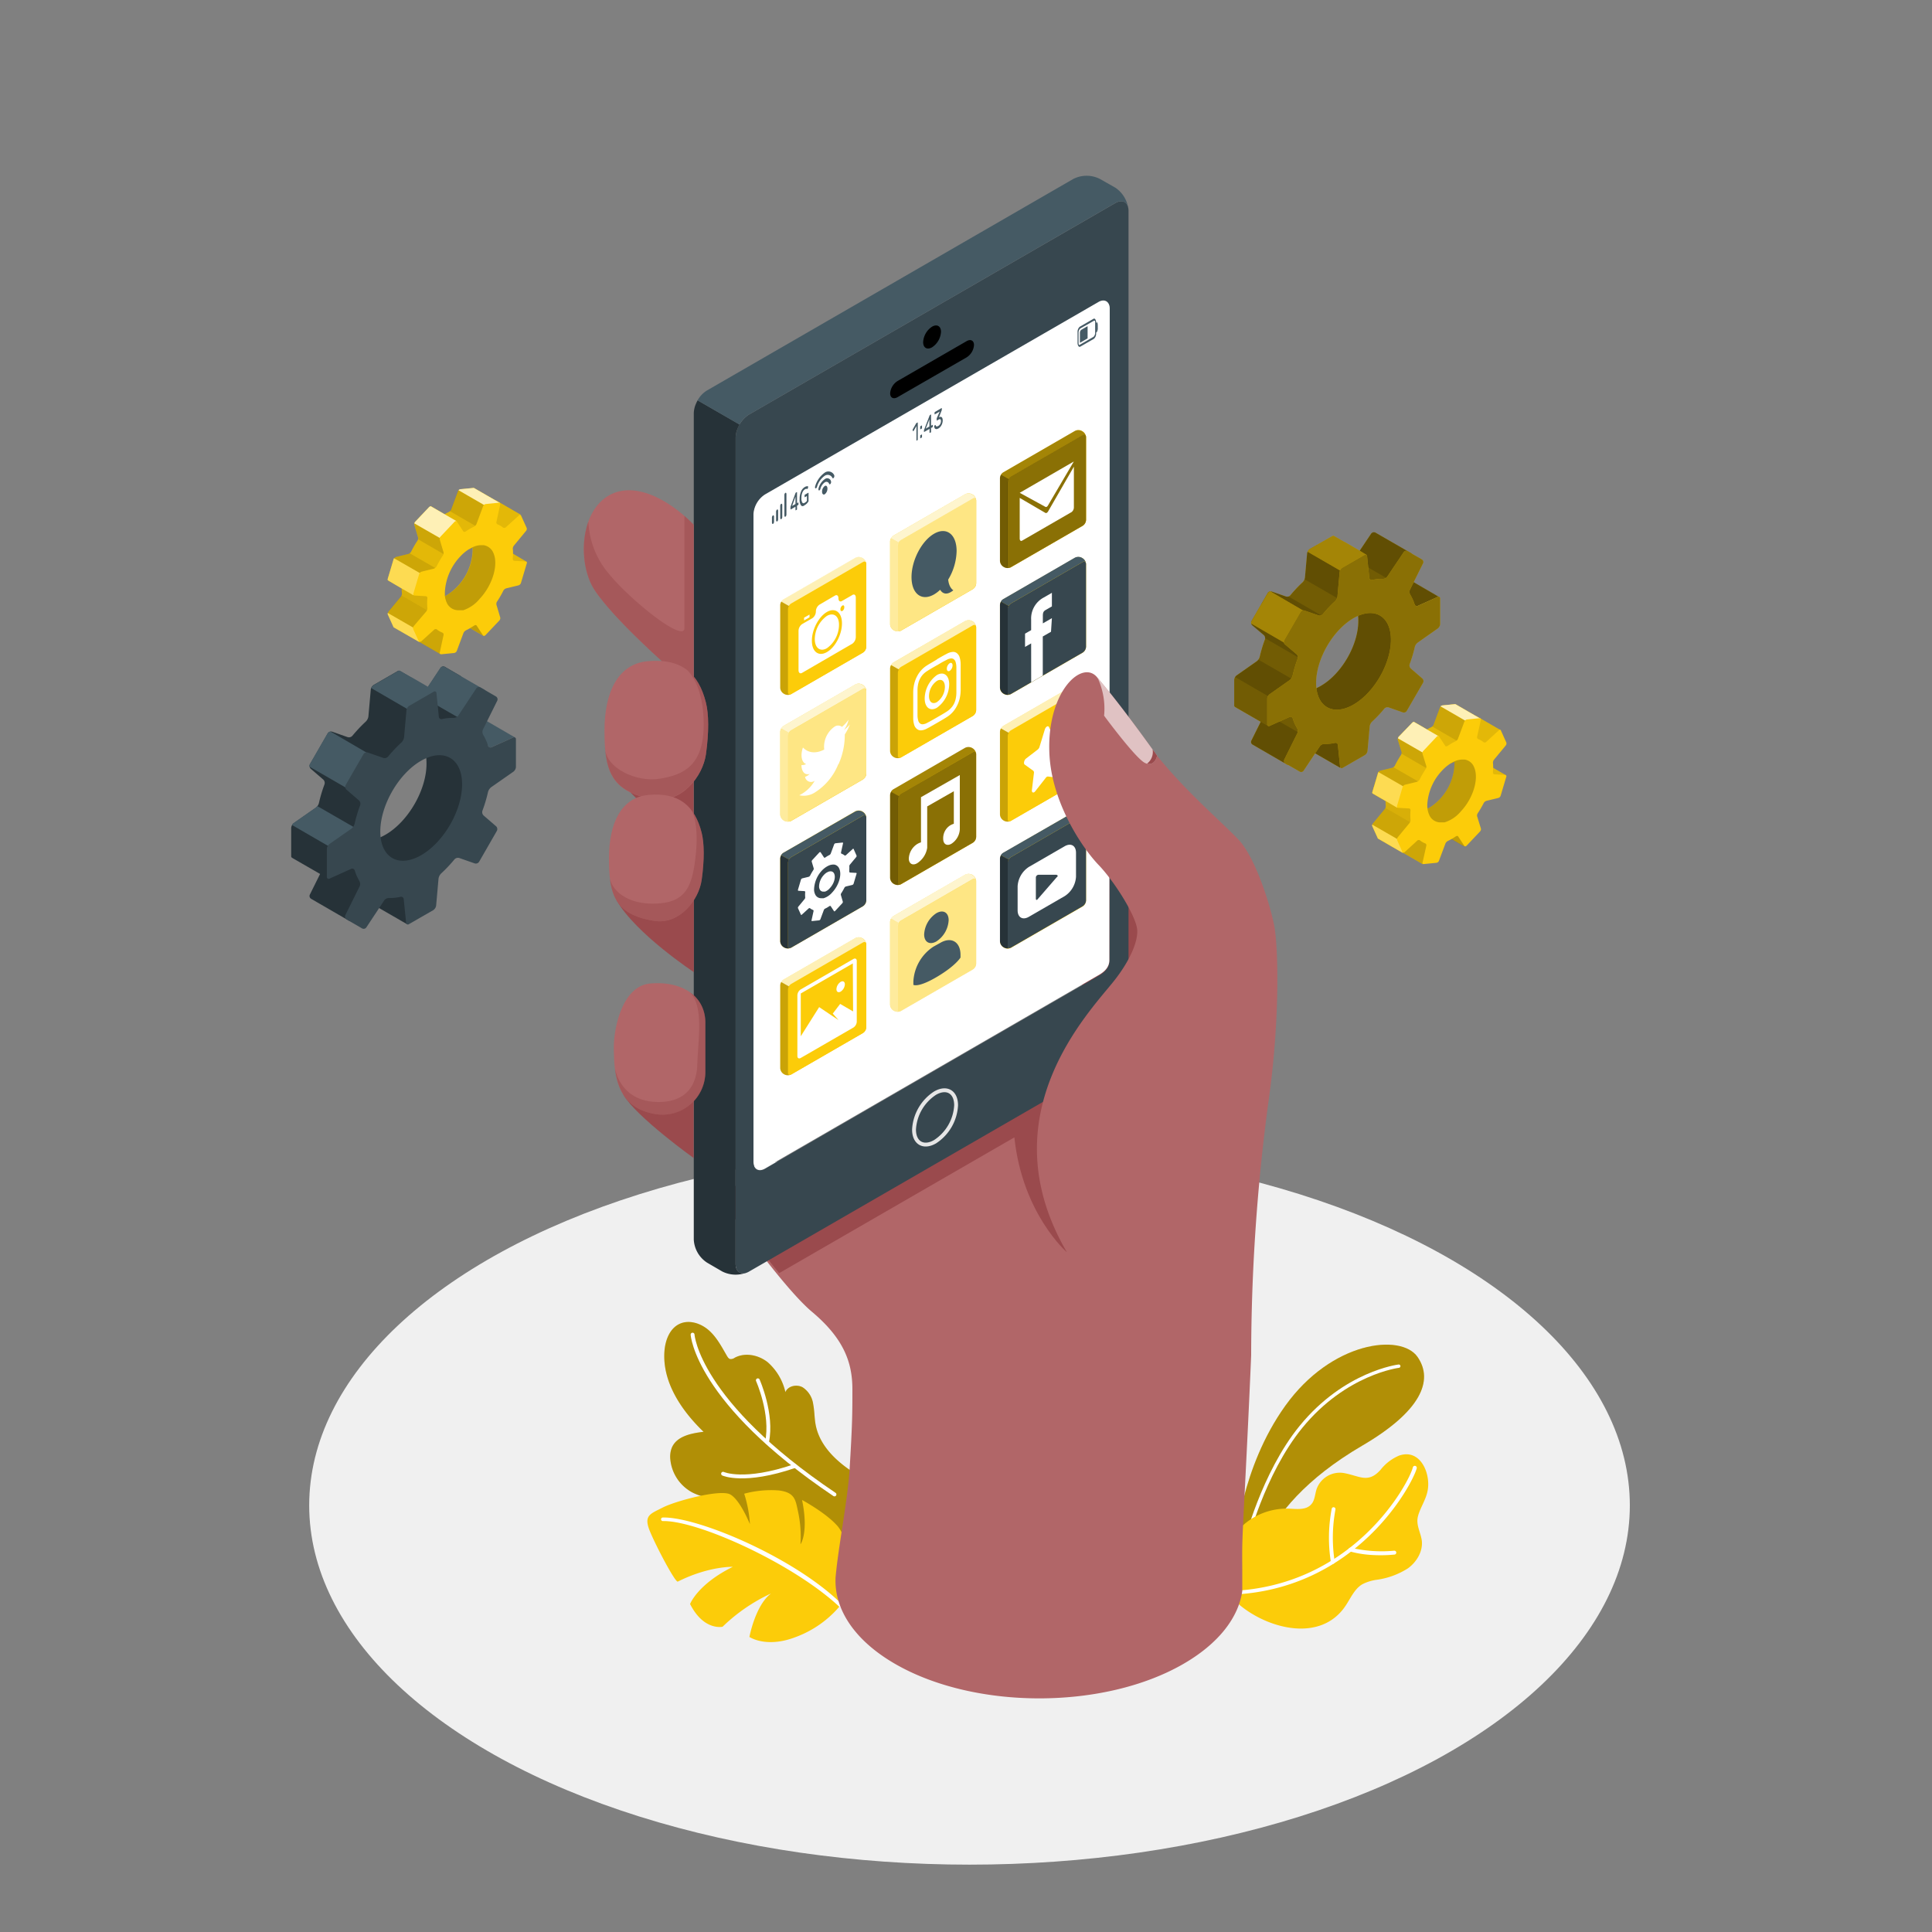 <svg xmlns="http://www.w3.org/2000/svg" viewBox="0 0 500 500"><rect x="0" y="0" width="500" height="500" fill="#808080" stroke="none"/><g id="freepik--Floor--inject-92"><ellipse id="freepik--floor--inject-92" cx="250.91" cy="389.59" rx="170.89" ry="92.98" style="fill:#f0f0f0"></ellipse></g><g id="freepik--Plants--inject-92"><g id="freepik--plants--inject-92"><path d="M221.82,393.31c-.44.59-.89,1.12-1.31,1.58-3.93,4.34-10,5.7-15.69,5s-10.66-3.08-15.7-5.44c-.87-.41-1.88-1-1.86-2,0-1.34,1.85-1.69,2.83-2.6-3.35-2-7.59-1.83-11-3.65a10.86,10.86,0,0,1-5.6-8.41,6.43,6.43,0,0,1,.37-3.11c1.25-3,5-3.75,8.22-4.13-5.8-5.58-10.77-13-10.11-21,.23-2.73,1.34-5.68,3.81-6.89s5.54-.23,7.61,1.57,3.37,4.3,4.74,6.67c.21.35.45.73.84.82a1.75,1.75,0,0,0,1.18-.34c2.68-1.44,6.16-.73,8.54,1.17a14.55,14.55,0,0,1,4.57,7.73c.65-1.64,3-2.1,4.51-1.22a6.21,6.21,0,0,1,2.69,4.37c.34,1.73.3,3.52.62,5.25,1.11,6,6.26,10.35,11.5,13.44C227,384.73,224.44,389.9,221.82,393.31Z" style="fill:#FCCC09"></path><path d="M221.82,393.31c-.44.59-.89,1.12-1.31,1.58-3.93,4.34-10,5.7-15.69,5s-10.66-3.08-15.7-5.44c-.87-.41-1.88-1-1.86-2,0-1.34,1.85-1.69,2.83-2.6-3.35-2-7.59-1.83-11-3.65a10.86,10.86,0,0,1-5.6-8.41,6.43,6.43,0,0,1,.37-3.11c1.25-3,5-3.75,8.22-4.13-5.8-5.58-10.77-13-10.11-21,.23-2.73,1.34-5.68,3.81-6.89s5.54-.23,7.61,1.57,3.37,4.3,4.74,6.67c.21.35.45.73.84.82a1.75,1.75,0,0,0,1.18-.34c2.68-1.44,6.16-.73,8.54,1.17a14.55,14.55,0,0,1,4.57,7.73c.65-1.64,3-2.1,4.51-1.22a6.21,6.21,0,0,1,2.69,4.37c.34,1.73.3,3.52.62,5.25,1.11,6,6.26,10.35,11.5,13.44C227,384.73,224.44,389.9,221.82,393.31Z" style="opacity:0.3"></path><path d="M179.24,345.4s1.09,17.4,36.72,41.36" style="fill:none;stroke:#fff;stroke-linecap:round;stroke-miterlimit:10"></path><path d="M187.13,381.4s5.43,2.52,18.59-2" style="fill:none;stroke:#fff;stroke-linecap:round;stroke-miterlimit:10"></path><path d="M196.13,357.22s3.9,8.76,2.37,16" style="fill:none;stroke:#fff;stroke-linecap:round;stroke-miterlimit:10"></path><path d="M217.5,415.47A27.34,27.34,0,0,1,206,423.64c-7.7,3-12.05,0-12.05,0s1.51-8.17,5.59-11.25A45.41,45.41,0,0,0,187,421s-4.86,1.13-8.41-5.88c0,0,1.91-5.1,11.06-9.63,0,0-6.21-.2-14.22,3.82-.59.39-5.39-8.63-7.18-12.89s0-4.59,3.26-6.27,14.9-4.82,17.48-3.39,5.09,7.69,5.09,7.69a32.23,32.23,0,0,0-1.48-7.88,26.75,26.75,0,0,1,8.94-.85c4.17.51,4.34,2.46,4.95,5.28a30.5,30.5,0,0,1,.67,8.67s2.18-2.9.41-11.48c0,0,6.23,3.35,9.18,6.75S221.31,408.6,217.5,415.47Z" style="fill:#FCCC09"></path><path d="M217.6,415.91a.51.51,0,0,1-.46-.16c-12.06-11.21-36.66-22.3-45.6-22.1a.46.46,0,0,1,0-.92c9.09-.2,34.24,10.45,46.34,22.45a.45.45,0,0,1-.08.65A.42.42,0,0,1,217.6,415.91Z" style="fill:#fff"></path></g><g id="freepik--plants--inject-92"><path d="M326.5,399.69c4.41-8,11.07-16.8,26.11-25.6s18.52-16.79,14.24-22.93-22.23-4.07-34.22,12.66c-11.58,16.16-12.81,35.47-12.81,35.47Z" style="fill:#FCCC09"></path><path d="M326.5,399.69c4.41-8,11.07-16.8,26.11-25.6s18.52-16.79,14.24-22.93-22.23-4.07-34.22,12.66c-11.58,16.16-12.81,35.47-12.81,35.47Z" style="opacity:0.3"></path><path d="M362,353.56s-13.86,1.68-25.31,15.71c-9.92,12.15-14.36,30.17-14.36,30.17" style="fill:none;stroke:#fff;stroke-linecap:round;stroke-miterlimit:10;stroke-width:0.864px"></path><path d="M320.9,415.44c7.46,6.15,20.81,9.61,27.22.3,1.38-2,2.34-4.46,4.42-5.72a11.59,11.59,0,0,1,3.81-1.18,20.16,20.16,0,0,0,8-2.94c2.33-1.68,4-4.52,3.59-7.36-.32-2-1.49-3.89-1-6s2-4.24,2.48-6.53c1-4.39-1.71-11.23-7.32-9.31a12.07,12.07,0,0,0-4.81,3.68c-3.27,3.66-5.45,1.54-9.63.82a6.39,6.39,0,0,0-6.92,4.16c-.45,1.38-.46,3-1.43,4-1.33,1.48-3.67,1.17-5.66,1.08a17,17,0,0,0-12.7,5,16.63,16.63,0,0,0-4.75,11.76C316.31,410.36,318.77,413.24,320.9,415.44Z" style="fill:#FCCC09"></path><path d="M318.5,412.7h.06c32.62-1.22,47-28.61,48.09-32.71a.49.49,0,1,0-1-.24c-1,4-15.15,30.77-47.17,32a.5.5,0,0,0,0,1Z" style="fill:#fff"></path><path d="M354.78,402.41a37.6,37.6,0,0,0,6.13-.09.49.49,0,1,0-.11-1,34.77,34.77,0,0,1-11.16-.76.51.51,0,0,0-.62.34.5.5,0,0,0,.35.61A26.75,26.75,0,0,0,354.78,402.41Z" style="fill:#fff"></path><path d="M344.91,404.72H345a.51.51,0,0,0,.42-.57,39.87,39.87,0,0,1,.19-13.47.5.5,0,0,0-.37-.6.49.49,0,0,0-.59.37,39.86,39.86,0,0,0-.21,13.85A.48.48,0,0,0,344.91,404.72Z" style="fill:#fff"></path></g></g><g id="freepik--Device--inject-92"><path d="M322.16,385.46c-.76,14.84-.7,14.22-.66,20.79,0,1.43,0,3.19,0,5.53a0,0,0,0,1,0,0c-1,6.87-6.13,13.58-15.24,18.84-20.6,11.89-54,11.89-74.6,0-10.62-6.13-15.76-14.23-15.42-22.26v-.06c.06-.68.13-1.39.22-2.13,0,0,0-.06,0-.08.89-7.81,3-18.73,3.43-26.06.7-11.63.71-14.22.71-20.48,0-7.08-2.33-13.22-10.48-20.07s-24.35-30.28-24.35-30.28L293.25,254l30.55,96.76S323.27,363.83,322.16,385.46Z" style="fill:#b16668"></path><circle cx="287.1" cy="241.03" r="15.55" transform="translate(-13.45 465.07) rotate(-76.72)" style="fill:#9a4a4d"></circle><path d="M201.64,329.49l60.88-35.14c2.06,19.72,13.54,29.69,13.54,29.69L277,286l-12.19-7-70.76,40.86C196.42,322.94,199.06,326.36,201.64,329.49Z" style="fill:#9a4a4d"></path><g id="freepik--device--inject-92"><path d="M288.62,52.57l-94.8,54.73a7.63,7.63,0,0,0-3.45,6v213.8c0,2.19,1.55,3.09,3.45,2l94.8-54.73a7.64,7.64,0,0,0,3.44-6V54.56C292.06,52.36,290.52,51.47,288.62,52.57ZM287.1,248.65c0,1.88-1.32,3.08-3,4L198,302.44c-1.63.94-3,.18-3-1.71V133.25a6.56,6.56,0,0,1,3-5.12l86.2-49.76c1.63-1,3-.18,3,1.7Z" style="fill:#37474f"></path><path d="M193.39,329.27a7.73,7.73,0,0,1-6.47-.21L183,326.78a7.59,7.59,0,0,1-3.45-6V107a6.57,6.57,0,0,1,.59-2.57,8,8,0,0,1,.41-.83,0,0,0,0,0,0,0l10.85,6.26h0a9.17,9.17,0,0,0-.6,1.27,6.34,6.34,0,0,0-.42,2.13v213.8C190.37,329.09,191.69,330,193.39,329.27Z" style="fill:#263238"></path><path d="M242,282.9c3-1.73,5.44-.32,5.44,3.15a12,12,0,0,1-5.44,9.42c-3,1.74-5.45.33-5.45-3.14A12,12,0,0,1,242,282.9Z" style="fill:none;stroke:#e6e6e6;stroke-miterlimit:10"></path><path d="M241.22,84.54c1.27-.73,2.31-.14,2.31,1.34a5.13,5.13,0,0,1-2.31,4c-1.28.74-2.31.14-2.31-1.33A5.11,5.11,0,0,1,241.22,84.54Z"></path><path d="M232.3,98.6l17.84-10.3c1.06-.62,1.93-.18,1.93,1a4.1,4.1,0,0,1-1.93,3.2L232.3,102.78c-1.07.61-1.93.18-1.93-1A4.13,4.13,0,0,1,232.3,98.6Z"></path><path d="M287.1,248.48c0,1.88-1.32,3.08-3,4L198,302.26c-1.63.94-3,.18-3-1.71V133.08a6.57,6.57,0,0,1,3-5.13l86.2-49.75c1.63-1,3-.18,3,1.7Z" style="fill:#fff"></path><path d="M292,54c-.25-1.79-1.68-2.44-3.41-1.44L193.81,107.3a7,7,0,0,0-2.43,2.57l-10.85-6.26a6.93,6.93,0,0,1,2.44-2.56l94.8-54.74a7.61,7.61,0,0,1,6.89,0l4,2.27A7.75,7.75,0,0,1,292,54Z" style="fill:#455a64"></path><path d="M199.78,135.22V134a.77.77,0,0,1,.24-.61l.06,0c.13-.08.24.08.24.34v1.23a.78.78,0,0,1-.24.62l-.06,0C199.89,135.64,199.78,135.49,199.78,135.22Z" style="fill:#455a64"></path><path d="M200.85,134.61v-2.13a.77.77,0,0,1,.24-.61l.06,0c.13-.08.23.08.23.34v2.13a.77.77,0,0,1-.23.61l-.06,0C201,135,200.85,134.87,200.85,134.61Z" style="fill:#455a64"></path><path d="M201.92,134v-3a.77.77,0,0,1,.23-.61l.07,0c.13-.08.23.08.23.34v3a.79.79,0,0,1-.23.62l-.07,0C202,134.41,201.92,134.26,201.92,134Z" style="fill:#455a64"></path><path d="M203,133.37v-5.21a.77.77,0,0,1,.23-.61l.07,0c.13-.07.23.08.23.35v5.2a.78.78,0,0,1-.24.62l-.06,0C203.09,133.79,203,133.64,203,133.37Z" style="fill:#455a64"></path><path d="M205.87,132.06s0-.07,0-.16v-.76l-1.19.69c-.07,0-.1,0-.1-.1v-.28a.66.66,0,0,1,0-.15s0-.09,0-.15l1.27-3.47.06-.13a.24.24,0,0,1,.09-.08l.16-.1s.09,0,.11,0a.3.3,0,0,1,0,.17v2.67l.26-.15s.09,0,.11,0a.34.34,0,0,1,0,.17v.18a.47.47,0,0,1,0,.19.25.25,0,0,1-.11.12l-.26.15v.77a.36.36,0,0,1,0,.19.21.21,0,0,1-.11.12l-.2.11S205.9,132.09,205.87,132.06Zm0-1.62v-1.9l-.87,2.4Z" style="fill:#455a64"></path><path d="M207.3,130.78a2.47,2.47,0,0,1-.36-1.56,4.88,4.88,0,0,1,.36-2,2.33,2.33,0,0,1,1-1.19,1.3,1.3,0,0,1,.48-.18.5.5,0,0,1,.37.05.08.08,0,0,1,0,.07.34.34,0,0,1,0,.09l-.11.39s0,.08-.05.09,0,0-.05,0a.7.7,0,0,0-.61.09,1.62,1.62,0,0,0-.67.83,3.56,3.56,0,0,0-.25,1.45,2,2,0,0,0,.24,1.18c.16.19.37.21.65,0a2.73,2.73,0,0,0,.3-.21,1.79,1.79,0,0,0,.23-.26v-1.24l-.5.28c-.05,0-.08,0-.1,0a.32.32,0,0,1,0-.17v-.17a.53.53,0,0,1,0-.2.26.26,0,0,1,.1-.11l.8-.46q.08,0,.12,0a.46.46,0,0,1,0,.2v1.77a.71.71,0,0,1,0,.16.31.31,0,0,1-.05.12,2.54,2.54,0,0,1-.94.93C207.86,131.07,207.53,131.05,207.3,130.78Z" style="fill:#455a64"></path><path d="M283.48,82.66c-.14-.2-.31-.26-.48-.16l-3.58,2.07a1.82,1.82,0,0,0-.55,1.45V88.7a1.51,1.51,0,0,0,.21.85.46.46,0,0,0,.19.18.29.29,0,0,0,.28,0l3.58-2.06a1.83,1.83,0,0,0,.55-1.45V83.51A1.57,1.57,0,0,0,283.48,82.66Zm-4.27,6.55a.8.8,0,0,1-.08-.4V86.13a1.43,1.43,0,0,1,.42-1.1L283.13,83a.16.16,0,0,1,.15,0,.12.12,0,0,1,.07,0,.87.87,0,0,1,.07.39v2.68a1.41,1.41,0,0,1-.42,1.1l-3.58,2.07Q279.28,89.32,279.21,89.21Z" style="fill:#455a64"></path><path d="M281.47,84.4v3.17l-1.93,1.12-.06,0V86.2a1.08,1.08,0,0,1,.31-.82Z" style="fill:#455a64"></path><path d="M283.86,83.42c.13-.07.24.31.24.86v.5a2,2,0,0,1-.24,1.16l-.24.16V83.57Z" style="fill:#455a64"></path><path d="M214.14,126.44a1.84,1.84,0,0,1-.69,1.47c-.39.22-.7-.08-.7-.67a1.83,1.83,0,0,1,.7-1.47C213.83,125.55,214.14,125.85,214.14,126.44Z" style="fill:#455a64"></path><path d="M213.45,124a4.16,4.16,0,0,0-1.62,2.42c-.06.21,0,.42.08.49h0c.13.08.32-.09.4-.36a3,3,0,0,1,1.14-1.72.73.73,0,0,1,1.13.4c.08.19.28.13.41-.1h0a.76.76,0,0,0,.07-.58A1,1,0,0,0,213.45,124Z" style="fill:#455a64"></path><path d="M213.45,122.31a6.49,6.49,0,0,0-2.48,3.53c-.08.23-.06.46.06.53h0c.12.08.31-.08.4-.34a5.26,5.26,0,0,1,2-2.89,1.34,1.34,0,0,1,2,.55c.09.16.27.11.4-.12h0a.73.73,0,0,0,.06-.6A1.65,1.65,0,0,0,213.45,122.31Z" style="fill:#455a64"></path><path d="M237.51,113.67a.37.37,0,0,1,0,.14.17.17,0,0,1-.08.1l-.18.11a.08.08,0,0,1-.08,0,.16.16,0,0,1,0-.11v-3.65l-.7,1.22s-.06.08-.09.09a.08.08,0,0,1-.08,0l-.1-.15a.16.16,0,0,1,0-.12.42.42,0,0,1,0-.15l.92-1.62a.3.3,0,0,1,.07-.08l.07,0,.18-.1a.06.06,0,0,1,.08,0,.18.18,0,0,1,0,.11Z" style="fill:#455a64"></path><path d="M238.52,110.13a.07.07,0,0,1,.09,0,.16.16,0,0,1,0,.11v.44a.4.4,0,0,1,0,.15s-.05.08-.09.1l-.29.16a.06.06,0,0,1-.08,0,.18.18,0,0,1,0-.11v-.44a.4.4,0,0,1,0-.15.21.21,0,0,1,.08-.1Zm0,2.33a.07.07,0,0,1,.09,0,.16.16,0,0,1,0,.11V113a.4.4,0,0,1,0,.15.22.22,0,0,1-.09.1l-.29.17a.06.06,0,0,1-.08,0,.16.16,0,0,1,0-.11v-.44a.4.4,0,0,1,0-.15.27.27,0,0,1,.08-.1Z" style="fill:#455a64"></path><path d="M240.64,112a.06.06,0,0,1-.08,0,.16.16,0,0,1,0-.11V111l-1.36.78s0,0-.08,0a.15.15,0,0,1,0-.1v-.24a.52.52,0,0,1,.06-.26l1.36-3.54a.8.8,0,0,1,.08-.16.2.2,0,0,1,.09-.09l.17-.1a.06.06,0,0,1,.08,0,.12.12,0,0,1,0,.11v2.77l.37-.21a.06.06,0,0,1,.08,0,.18.18,0,0,1,0,.11v.24a.4.4,0,0,1,0,.15.27.27,0,0,1-.08.1l-.37.21v.91a.28.28,0,0,1,0,.15.21.21,0,0,1-.08.1Zm-.11-1.62v-1.87l-.94,2.41Z" style="fill:#455a64"></path><path d="M242.14,110.05l.06.17a.3.3,0,0,0,.12.13.33.33,0,0,0,.2,0,1.14,1.14,0,0,0,.34-.13,2.19,2.19,0,0,0,.25-.2,1.21,1.21,0,0,0,.21-.28,1.28,1.28,0,0,0,.14-.34,1.35,1.35,0,0,0,.06-.41,1,1,0,0,0-.05-.33c0-.08-.08-.14-.14-.16a.37.37,0,0,0-.21,0,1.12,1.12,0,0,0-.26.11l-.36.21a.05.05,0,0,1-.08,0,.11.11,0,0,1,0-.1v-.24a.5.5,0,0,1,0-.12l0-.12.78-1.73-1.24.71a.07.07,0,0,1-.09,0,.18.18,0,0,1,0-.11v-.24a.4.4,0,0,1,0-.15.22.22,0,0,1,.09-.1l1.69-1a.1.1,0,0,1,.09,0,.16.16,0,0,1,0,.11V106a.5.5,0,0,1,0,.12.94.94,0,0,1-.06.15L243,108a.92.92,0,0,1,.39-.12.42.42,0,0,1,.31.09.68.68,0,0,1,.2.32,1.81,1.81,0,0,1,.07.52,2.37,2.37,0,0,1-.09.65,2.13,2.13,0,0,1-.23.58,2.08,2.08,0,0,1-.34.48,1.58,1.58,0,0,1-.41.34,1.31,1.31,0,0,1-.5.19.5.5,0,0,1-.35-.08.46.46,0,0,1-.2-.25,1.23,1.23,0,0,1-.07-.39.27.27,0,0,1,0-.12.18.18,0,0,1,.06-.08l.2-.12a.06.06,0,0,1,.08,0A.11.11,0,0,1,242.14,110.05Z" style="fill:#455a64"></path></g><path d="M224.2,167.39V146a1.92,1.92,0,0,0-.87-1.5l-.23-.13a1.91,1.91,0,0,0-1.74,0l-18.57,10.73a1.91,1.91,0,0,0-.87,1.5V178a1.89,1.89,0,0,0,.87,1.5l.23.14a1.91,1.91,0,0,0,1.74,0l18.57-10.73A1.92,1.92,0,0,0,224.2,167.39Z" style="fill:#FCCC09"></path><path d="M223.33,145.45l-18.57,10.73a1.92,1.92,0,0,0-.87,1.5v21.44c0,.55.39.78.87.5l18.57-10.73a1.92,1.92,0,0,0,.87-1.5V146C224.2,145.4,223.81,145.18,223.33,145.45Z" style="fill:#FCCC09"></path><path d="M224.18,145.79c-.06-.43-.42-.59-.85-.34l-18.57,10.73a1.9,1.9,0,0,0-.62.64l-2-1.13a1.64,1.64,0,0,1,.61-.64l18.57-10.74a2,2,0,0,1,1.74,0l.23.14A1.94,1.94,0,0,1,224.18,145.79Z" style="fill:#fff;opacity:0.7"></path><path d="M204.56,179.71a1.89,1.89,0,0,1-1.53-.09l-.24-.13a1.92,1.92,0,0,1-.87-1.5V156.55a1.75,1.75,0,0,1,.26-.86l2,1.13a1.85,1.85,0,0,0-.25.86v21.44C203.89,179.6,204.17,179.83,204.56,179.71Z" style="opacity:0.2"></path><path d="M214,159.4a7.5,7.5,0,0,0-3.13,6c0,2.3,1.41,3.36,3.13,2.36a7.5,7.5,0,0,0,3.13-6C217.17,159.46,215.77,158.4,214,159.4Z" style="fill:#fff"></path><polygon points="208.09 159.86 209.5 159.05 209.5 159.76 208.09 160.57 208.09 159.86" style="fill:#fff"></polygon><path d="M220.57,154l-2.67,1.54c-.5.29-.91,0-.91-.7s-.41-1-.92-.69l-4,2.34a2.17,2.17,0,0,0-.92,1.75,2.21,2.21,0,0,1-.91,1.75l-2.67,1.54a2.19,2.19,0,0,0-.91,1.75v10.16c0,.68.41,1,.91.7l13-7.54a2.19,2.19,0,0,0,.91-1.75V154.64C221.48,154,221.07,153.65,220.57,154ZM214,168.76c-2.14,1.24-3.89-.08-3.89-2.94s1.75-6.2,3.89-7.44,3.9.08,3.9,2.94S216.19,167.52,214,168.76Zm4-10.66c-.28.16-.5,0-.5-.38a1.19,1.19,0,0,1,.5-1c.27-.16.5,0,.5.38A1.22,1.22,0,0,1,218.06,158.1Z" style="fill:#fff"></path><path d="M224.2,233V211.59a1.92,1.92,0,0,0-.87-1.5l-.23-.13a1.91,1.91,0,0,0-1.74,0l-18.57,10.73a1.89,1.89,0,0,0-.87,1.5v21.43a1.91,1.91,0,0,0,.87,1.5l.23.14a2,2,0,0,0,1.74,0l18.57-10.73A1.92,1.92,0,0,0,224.2,233Z" style="fill:#FCCC09"></path><path d="M223.33,211.09l-18.57,10.73a1.92,1.92,0,0,0-.87,1.5v21.44c0,.55.39.77.87.5l18.57-10.73a1.92,1.92,0,0,0,.87-1.5V211.59C224.2,211,223.81,210.82,223.33,211.09Z" style="fill:#37474f"></path><path d="M224.18,211.43c-.06-.43-.42-.59-.85-.34l-18.57,10.73a1.9,1.9,0,0,0-.62.64l-2-1.13a1.64,1.64,0,0,1,.61-.64L221.36,210a2,2,0,0,1,1.74,0l.23.14A1.94,1.94,0,0,1,224.18,211.43Z" style="fill:#455a64"></path><path d="M204.56,245.34a1.89,1.89,0,0,1-1.53-.09l-.24-.13a1.92,1.92,0,0,1-.87-1.5V222.19a1.75,1.75,0,0,1,.26-.86l2,1.13a1.85,1.85,0,0,0-.25.86v21.43C203.89,245.23,204.17,245.46,204.56,245.34Z" style="fill:#263238"></path><path d="M221.6,225.9h0a.2.2,0,0,0-.11,0l-1.45-.08a.23.23,0,0,1-.24-.23c0-.23,0-.46,0-.68a4.25,4.25,0,0,0,0-.72.74.74,0,0,1,.16-.43l1.62-1.95a.42.42,0,0,0,.09-.4l-.76-1.7a.12.12,0,0,0,0-.05h0a.25.25,0,0,0-.25.08l-1.72,1.57a.32.32,0,0,1-.38.07,2.39,2.39,0,0,0-.74-.43.28.28,0,0,1-.17-.3l.53-2.42a.15.15,0,0,0-.07-.17.38.38,0,0,0-.16,0l-1.69.17a.49.49,0,0,0-.37.26l-.91,2.45a.81.81,0,0,1-.37.36,7.48,7.48,0,0,0-1,.6c-.15.1-.3.1-.37,0l-.86-1.32c-.06-.09-.2-.07-.31,0l-1.85,2a.52.52,0,0,0-.15.41l.52,1.74a.6.6,0,0,1-.09.42,15.78,15.78,0,0,0-.86,1.48.66.66,0,0,1-.4.3l-1.58.38a.55.55,0,0,0-.36.3l-.8,2.69c0,.12,0,.23.2.24l1.45.08a.23.23,0,0,1,.24.23,7.27,7.27,0,0,0,0,1.4.7.7,0,0,1-.16.43l-1.61,1.95a.44.44,0,0,0-.1.41l.76,1.69a.12.12,0,0,0,0,.05h.07a.3.3,0,0,0,.19-.09l1.72-1.57a.32.32,0,0,1,.38-.07,2.39,2.39,0,0,0,.74.43.27.27,0,0,1,.17.3l-.53,2.42a.13.13,0,0,0,.07.16h0a.38.38,0,0,0,.16,0l1.69-.17a.49.49,0,0,0,.37-.26l.91-2.45a.81.81,0,0,1,.37-.36,4.63,4.63,0,0,0,.54-.28l.5-.32c.14-.1.3-.1.36,0l.87,1.32,0,0a.24.24,0,0,0,.27-.08l1.85-2a.47.47,0,0,0,.14-.41l-.51-1.74a.6.6,0,0,1,.09-.42,13.75,13.75,0,0,0,.85-1.48.71.71,0,0,1,.41-.3l1.58-.38a.53.53,0,0,0,.36-.3l.8-2.68A.2.2,0,0,0,221.6,225.9Zm-8.45,6.56-.1,0H213l-.15,0h-.34a1.69,1.69,0,0,1-1.58-1.07,3.15,3.15,0,0,1-.24-.89,3.85,3.85,0,0,1,0-.49,7.52,7.52,0,0,1,2.09-4.79,5.91,5.91,0,0,1,1.28-1,4.11,4.11,0,0,1,.42-.21,2.74,2.74,0,0,1,1.2-.26h.2a1.7,1.7,0,0,1,1.32,1.05c.72,1.58-.1,4.35-1.83,6.17A4.82,4.82,0,0,1,213.15,232.46Z" style="fill:#fff"></path><path d="M213.51,230.75h-.39a1,1,0,0,1-1-.64,1.8,1.8,0,0,1-.14-.53c0-.1,0-.2,0-.3a4.52,4.52,0,0,1,1.26-2.87,3.19,3.19,0,0,1,.76-.62l.26-.13a1.5,1.5,0,0,1,.72-.16h.12a1,1,0,0,1,.79.62c.43.95-.06,2.61-1.1,3.7A2.88,2.88,0,0,1,213.51,230.75Z" style="fill:#fff"></path><path d="M281.07,134.57V113.13a1.89,1.89,0,0,0-.87-1.49l-.23-.14a1.91,1.91,0,0,0-1.74,0l-18.58,10.73a1.94,1.94,0,0,0-.86,1.5v21.43a1.89,1.89,0,0,0,.87,1.5l.23.14a1.89,1.89,0,0,0,1.73,0l18.58-10.73A1.92,1.92,0,0,0,281.07,134.57Z" style="fill:#FCCC09"></path><path d="M280.2,112.63l-18.58,10.73a1.94,1.94,0,0,0-.86,1.5V146.3c0,.55.39.78.86.5l18.58-10.73a1.92,1.92,0,0,0,.87-1.5V113.13C281.07,112.58,280.68,112.36,280.2,112.63Z" style="fill:#FCCC09"></path><path d="M280.2,112.63l-18.58,10.73a1.94,1.94,0,0,0-.86,1.5V146.3c0,.55.39.78.86.5l18.58-10.73a1.92,1.92,0,0,0,.87-1.5V113.13C281.07,112.58,280.68,112.36,280.2,112.63Z" style="opacity:0.45"></path><path d="M281.05,113c-.06-.43-.42-.59-.85-.34l-18.57,10.73a1.9,1.9,0,0,0-.62.64l-2-1.13a1.64,1.64,0,0,1,.61-.64l18.57-10.74a2,2,0,0,1,1.74,0l.23.14A1.94,1.94,0,0,1,281.05,113Z" style="opacity:0.35"></path><path d="M261.43,146.89a1.89,1.89,0,0,1-1.53-.09l-.24-.13a1.92,1.92,0,0,1-.87-1.5V123.73a1.75,1.75,0,0,1,.26-.86l2,1.13a1.85,1.85,0,0,0-.25.86V146.3C260.76,146.78,261,147,261.43,146.89Z" style="opacity:0.55"></path><path d="M263.9,128.86l6.65,3.88c.22.12.51-.05.72-.42l6.65-11.55v10.49a1.56,1.56,0,0,1-.59,1.26l-12.83,7.41c-.33.19-.6-.07-.6-.57Z" style="fill:#fff"></path><path d="M270.56,131.18l-6.66-3.64,14-8.1-6.66,11.33C271.06,131.13,270.77,131.3,270.56,131.18Z" style="fill:#fff"></path><path d="M252.63,151V129.53a1.91,1.91,0,0,0-.86-1.5l-.24-.14a2,2,0,0,0-1.73,0l-18.58,10.73a1.92,1.92,0,0,0-.87,1.5v21.44a1.91,1.91,0,0,0,.86,1.5l.24.14a2,2,0,0,0,1.73,0l18.58-10.73A1.91,1.91,0,0,0,252.63,151Z" style="fill:#FCCC09"></path><path d="M251.77,129l-18.58,10.73a1.92,1.92,0,0,0-.87,1.5V162.7c0,.55.39.77.87.5l18.58-10.73a1.91,1.91,0,0,0,.86-1.5V129.53C252.63,129,252.25,128.75,251.77,129Z" style="fill:#FCCC09"></path><path d="M251.77,129l-18.58,10.73a1.92,1.92,0,0,0-.87,1.5V162.7c0,.55.39.77.87.5l18.58-10.73a1.91,1.91,0,0,0,.86-1.5V129.53C252.63,129,252.25,128.75,251.77,129Z" style="fill:#fff;opacity:0.5"></path><path d="M252.61,129.37c-.06-.43-.42-.59-.85-.34l-18.57,10.73a1.9,1.9,0,0,0-.62.64l-2-1.13a1.64,1.64,0,0,1,.61-.64l18.57-10.74a2,2,0,0,1,1.74,0l.23.14A1.94,1.94,0,0,1,252.61,129.37Z" style="fill:#fff;opacity:0.8"></path><path d="M233,163.28a1.89,1.89,0,0,1-1.53-.09l-.24-.13a1.92,1.92,0,0,1-.87-1.5V140.13a1.75,1.75,0,0,1,.26-.86l2,1.13a1.85,1.85,0,0,0-.25.86v21.43C232.32,163.17,232.6,163.4,233,163.28Z" style="fill:#fff;opacity:0.6"></path><path d="M245.39,150a14.89,14.89,0,0,0,2.18-7.39c0-4.33-2.61-6.34-5.83-4.48s-5.84,6.89-5.84,11.22,2.62,6.34,5.84,4.48a8.19,8.19,0,0,0,1.57-1.2c.36.61,1.38,1.79,3.41.14C246.72,152.74,245.62,152.2,245.39,150Z" style="fill:#455a64"></path><path d="M224.2,200.21V178.77a1.92,1.92,0,0,0-.87-1.5l-.23-.13a1.91,1.91,0,0,0-1.74,0l-18.57,10.73a1.91,1.91,0,0,0-.87,1.5V210.8a1.91,1.91,0,0,0,.87,1.5l.23.14a2,2,0,0,0,1.74,0l18.57-10.73A1.92,1.92,0,0,0,224.2,200.21Z" style="fill:#FCCC09"></path><path d="M223.33,178.27,204.76,189a1.92,1.92,0,0,0-.87,1.5v21.44c0,.55.39.77.87.5l18.57-10.73a1.92,1.92,0,0,0,.87-1.5V178.77C224.2,178.22,223.81,178,223.33,178.27Z" style="fill:#FCCC09"></path><path d="M223.33,178.27,204.76,189a1.92,1.92,0,0,0-.87,1.5v21.44c0,.55.39.77.87.5l18.57-10.73a1.92,1.92,0,0,0,.87-1.5V178.77C224.2,178.22,223.81,178,223.33,178.27Z" style="fill:#fff;opacity:0.5"></path><path d="M224.18,178.61c-.06-.43-.42-.59-.85-.34L204.76,189a1.9,1.9,0,0,0-.62.64l-2-1.13a1.64,1.64,0,0,1,.61-.64l18.57-10.74a2,2,0,0,1,1.74,0l.23.14A1.94,1.94,0,0,1,224.18,178.61Z" style="fill:#fff;opacity:0.8"></path><path d="M204.56,212.53a1.89,1.89,0,0,1-1.53-.09l-.24-.13a1.92,1.92,0,0,1-.87-1.5V189.37a1.75,1.75,0,0,1,.26-.86l2,1.13a1.85,1.85,0,0,0-.25.86v21.44C203.89,212.42,204.17,212.65,204.56,212.53Z" style="fill:#fff;opacity:0.6"></path><path d="M217,197.8a18.56,18.56,0,0,0,1.63-7.72,13.93,13.93,0,0,0,1.33-2.61,9.43,9.43,0,0,1-1.53,1.45,7.19,7.19,0,0,0,1.17-2.65,10.32,10.32,0,0,1-1.69,1.84,1.65,1.65,0,0,0-2,0,6.34,6.34,0,0,0-2.6,5.88c-2.22,1.14-4.19.86-5.51-.54-.7,2-.36,3.91.83,4.28a2,2,0,0,1-1.21.26c0,1.66.85,2.7,2.14,2.3a3.45,3.45,0,0,1-1.21.76,1.57,1.57,0,0,0,2.5,1,9.19,9.19,0,0,1-4,3.76,5.33,5.33,0,0,0,4.1-.76,15.36,15.36,0,0,0,6-7.28" style="fill:#fff"></path><path d="M252.63,183.79V162.35a1.91,1.91,0,0,0-.86-1.5l-.24-.14a2,2,0,0,0-1.73,0l-18.58,10.73a1.92,1.92,0,0,0-.87,1.5v21.44a1.91,1.91,0,0,0,.86,1.5l.24.14a2,2,0,0,0,1.73,0l18.58-10.73A1.91,1.91,0,0,0,252.63,183.79Z" style="fill:#FCCC09"></path><path d="M251.77,161.85l-18.58,10.73a1.92,1.92,0,0,0-.87,1.5v21.44c0,.55.39.77.87.5l18.58-10.73a1.91,1.91,0,0,0,.86-1.5V162.35C252.63,161.8,252.25,161.57,251.77,161.85Z" style="fill:#FCCC09"></path><path d="M252.61,162.19c-.06-.43-.42-.59-.85-.34l-18.57,10.73a1.9,1.9,0,0,0-.62.64l-2-1.13a1.64,1.64,0,0,1,.61-.64l18.57-10.74a2,2,0,0,1,1.74,0l.23.14A1.94,1.94,0,0,1,252.61,162.19Z" style="fill:#fff;opacity:0.7"></path><path d="M233,196.1a1.89,1.89,0,0,1-1.53-.09l-.24-.13a1.92,1.92,0,0,1-.87-1.5V173a1.75,1.75,0,0,1,.26-.86l2,1.13a1.85,1.85,0,0,0-.25.86v21.43C232.32,196,232.6,196.22,233,196.1Z" style="opacity:0.2"></path><path d="M242.48,172.18c1.65-1,1.85-1.06,2.5-1.4a2.94,2.94,0,0,1,1.14-.38,1.06,1.06,0,0,1,.72.21,1.33,1.33,0,0,1,.46.68,4.81,4.81,0,0,1,.21,1.41c0,.85,0,1.11,0,3.31s0,2.46,0,3.35a8,8,0,0,1-.21,1.65,5.46,5.46,0,0,1-.46,1.22,4.54,4.54,0,0,1-.72,1,5.27,5.27,0,0,1-1.14.95c-.65.42-.85.54-2.5,1.49s-1.85,1.06-2.5,1.39a2.75,2.75,0,0,1-1.15.38,1,1,0,0,1-.71-.2,1.37,1.37,0,0,1-.46-.68,4.88,4.88,0,0,1-.21-1.41c0-.85,0-1.11,0-3.31s0-2.47,0-3.35a8.14,8.14,0,0,1,.21-1.66,5.31,5.31,0,0,1,1.17-2.24,5.39,5.39,0,0,1,1.15-.94c.65-.42.85-.54,2.5-1.49m0-1.49c-1.68,1-1.89,1.1-2.55,1.52a7,7,0,0,0-1.5,1.25,7.19,7.19,0,0,0-1.09,1.58,8,8,0,0,0-.72,1.88,10.15,10.15,0,0,0-.28,2.16c0,.9,0,1.18,0,3.42s0,2.52,0,3.38a6.09,6.09,0,0,0,.28,1.83,2.09,2.09,0,0,0,.72,1,1.55,1.55,0,0,0,1.09.32,3.65,3.65,0,0,0,1.5-.48c.66-.34.87-.46,2.55-1.43s1.89-1.1,2.55-1.52a7.14,7.14,0,0,0,2.59-2.83,8.06,8.06,0,0,0,.72-1.87,10.16,10.16,0,0,0,.28-2.17c0-.89,0-1.18,0-3.42s0-2.51,0-3.37a6.22,6.22,0,0,0-.28-1.84,2.09,2.09,0,0,0-.72-1.05,1.5,1.5,0,0,0-1.09-.31,3.65,3.65,0,0,0-1.5.48c-.66.34-.87.45-2.55,1.42" style="fill:#fff"></path><path d="M242.48,174.7a7.61,7.61,0,0,0-3.17,6.07c0,2.33,1.42,3.41,3.17,2.39a7.59,7.59,0,0,0,3.17-6.06c0-2.34-1.42-3.41-3.17-2.4m0,7c-1.14.66-2.06,0-2.06-1.56a4.9,4.9,0,0,1,2.06-3.93c1.14-.66,2.06,0,2.06,1.55a4.93,4.93,0,0,1-2.06,3.94" style="fill:#fff"></path><path d="M246.52,172.2a1.78,1.78,0,0,1-.74,1.42c-.41.23-.74,0-.74-.56a1.78,1.78,0,0,1,.74-1.42c.41-.24.74,0,.74.56" style="fill:#fff"></path><path d="M281.07,167.39V146a1.92,1.92,0,0,0-.87-1.5l-.23-.13a1.91,1.91,0,0,0-1.74,0l-18.58,10.73a1.92,1.92,0,0,0-.86,1.5V178a1.89,1.89,0,0,0,.87,1.5l.23.14a1.89,1.89,0,0,0,1.73,0l18.58-10.73A1.92,1.92,0,0,0,281.07,167.39Z" style="fill:#FCCC09"></path><path d="M280.2,145.45l-18.58,10.73a1.94,1.94,0,0,0-.86,1.5v21.44c0,.55.39.78.86.5l18.58-10.73a1.92,1.92,0,0,0,.87-1.5V146C281.07,145.4,280.68,145.18,280.2,145.45Z" style="fill:#37474f"></path><path d="M281.05,145.79c-.06-.43-.42-.59-.85-.34l-18.57,10.73a1.9,1.9,0,0,0-.62.64l-2-1.13a1.64,1.64,0,0,1,.61-.64l18.57-10.74a2,2,0,0,1,1.74,0l.23.14A1.94,1.94,0,0,1,281.05,145.79Z" style="fill:#455a64"></path><path d="M261.43,179.71a1.89,1.89,0,0,1-1.53-.09l-.24-.13a1.92,1.92,0,0,1-.87-1.5V156.55a1.75,1.75,0,0,1,.26-.86l2,1.13a1.85,1.85,0,0,0-.25.86v21.44C260.76,179.6,261,179.83,261.43,179.71Z" style="fill:#263238"></path><path d="M266.87,176.59l3-1.75V164.72L272,163.5l.23-3.52-2.34,1.35V159.4c0-.8.12-1.18.7-1.52l1.64-.94v-3.52l-2.1,1.21a6.15,6.15,0,0,0-3.27,5.75v2.7l-1.58.91v3.43l1.58-.91Z" style="fill:#fff"></path><path d="M252.63,216.6V195.17a1.91,1.91,0,0,0-.86-1.5l-.24-.14a2,2,0,0,0-1.73,0l-18.58,10.73a1.92,1.92,0,0,0-.87,1.5V227.2a1.91,1.91,0,0,0,.86,1.5l.24.13a1.89,1.89,0,0,0,1.73,0l18.58-10.73A1.88,1.88,0,0,0,252.63,216.6Z" style="fill:#FCCC09"></path><path d="M251.77,194.67,233.19,205.4a1.92,1.92,0,0,0-.87,1.5v21.43c0,.56.39.78.87.5l18.58-10.73a1.88,1.88,0,0,0,.86-1.5V195.17C252.63,194.62,252.25,194.39,251.77,194.67Z" style="fill:#FCCC09"></path><path d="M251.77,194.67,233.19,205.4a1.92,1.92,0,0,0-.87,1.5v21.43c0,.56.39.78.87.5l18.58-10.73a1.88,1.88,0,0,0,.86-1.5V195.17C252.63,194.62,252.25,194.39,251.77,194.67Z" style="opacity:0.45"></path><path d="M252.61,195c-.06-.43-.42-.59-.85-.34L233.19,205.4a1.9,1.9,0,0,0-.62.64l-2-1.13a1.64,1.64,0,0,1,.61-.64l18.57-10.74a2,2,0,0,1,1.74,0l.23.14A1.94,1.94,0,0,1,252.61,195Z" style="opacity:0.35"></path><path d="M233,228.92a1.89,1.89,0,0,1-1.53-.09l-.24-.13a1.92,1.92,0,0,1-.87-1.5V205.77a1.75,1.75,0,0,1,.26-.86l2,1.13a1.85,1.85,0,0,0-.25.86v21.43C232.32,228.81,232.6,229,233,228.92Z" style="opacity:0.55"></path><path d="M238.35,206.31V218a4.2,4.2,0,0,0-1,.45,4.73,4.73,0,0,0-2.15,3.72c0,1.37,1,1.92,2.15,1.24a5.81,5.81,0,0,0,2.61-4V208.7l6.89-3.93v8.42a4.61,4.61,0,0,0-1,.45,3.94,3.94,0,0,0-1.75,3.48c0,1.37,1,1.92,2.15,1.23a4.77,4.77,0,0,0,2.15-3.71h0V200.58Z" style="fill:#fff"></path><path d="M224.2,265.85V244.41a1.92,1.92,0,0,0-.87-1.5l-.23-.13a1.91,1.91,0,0,0-1.74,0l-18.57,10.73a1.89,1.89,0,0,0-.87,1.5v21.43a1.92,1.92,0,0,0,.87,1.5l.23.14a2,2,0,0,0,1.74,0l18.57-10.73A1.92,1.92,0,0,0,224.2,265.85Z" style="fill:#FCCC09"></path><path d="M223.33,243.91l-18.57,10.73a1.92,1.92,0,0,0-.87,1.5v21.44c0,.55.39.77.87.5l18.57-10.73a1.92,1.92,0,0,0,.87-1.5V244.41C224.2,243.86,223.81,243.64,223.33,243.91Z" style="fill:#FCCC09"></path><path d="M224.18,244.25c-.06-.43-.42-.59-.85-.34l-18.57,10.73a1.9,1.9,0,0,0-.62.64l-2-1.13a1.64,1.64,0,0,1,.61-.64l18.57-10.74a2,2,0,0,1,1.74,0l.23.14A1.94,1.94,0,0,1,224.18,244.25Z" style="fill:#fff;opacity:0.7"></path><path d="M204.56,278.16a1.89,1.89,0,0,1-1.53-.09l-.24-.13a1.92,1.92,0,0,1-.87-1.5V255a1.75,1.75,0,0,1,.26-.86l2,1.13a1.85,1.85,0,0,0-.25.86v21.43C203.89,278.05,204.17,278.28,204.56,278.16Z" style="opacity:0.2"></path><path d="M206.36,257.56V273.3c0,.55.39.77.87.5l13.63-7.87a1.92,1.92,0,0,0,.87-1.5V248.69c0-.55-.39-.77-.87-.5l-13.63,7.87A1.92,1.92,0,0,0,206.36,257.56Zm14.42,4.2-3.35-1.95-1.91,2.51L217,264l-5-3.36-4.76,7.54V257.11l13.47-7.78Z" style="fill:#fff"></path><path d="M217.56,254.11c.6-.35,1.09-.06,1.09.63a2.41,2.41,0,0,1-1.09,1.89c-.6.35-1.09.07-1.09-.63A2.43,2.43,0,0,1,217.56,254.11Z" style="fill:#fff"></path><path d="M252.63,249.42V228a1.91,1.91,0,0,0-.86-1.5l-.24-.14a2,2,0,0,0-1.73,0l-18.58,10.73a1.92,1.92,0,0,0-.87,1.5V260a1.91,1.91,0,0,0,.86,1.5l.24.13a1.89,1.89,0,0,0,1.73,0l18.58-10.73A1.88,1.88,0,0,0,252.63,249.42Z" style="fill:#FCCC09"></path><path d="M251.77,227.49l-18.58,10.73a1.92,1.92,0,0,0-.87,1.5v21.43c0,.56.39.78.87.5l18.58-10.73a1.88,1.88,0,0,0,.86-1.5V228C252.63,227.44,252.25,227.21,251.77,227.49Z" style="fill:#fff;opacity:0.5"></path><path d="M252.61,227.83c-.06-.43-.42-.59-.85-.34l-18.57,10.73a1.9,1.9,0,0,0-.62.64l-2-1.13a1.64,1.64,0,0,1,.61-.64l18.57-10.74a2,2,0,0,1,1.74,0l.23.14A1.94,1.94,0,0,1,252.61,227.83Z" style="fill:#fff;opacity:0.8"></path><path d="M233,261.74a1.89,1.89,0,0,1-1.53-.09l-.24-.13a1.92,1.92,0,0,1-.87-1.5V238.59a1.75,1.75,0,0,1,.26-.86l2,1.13a1.85,1.85,0,0,0-.25.86v21.43C232.32,261.63,232.6,261.86,233,261.74Z" style="fill:#fff;opacity:0.6"></path><path d="M242.34,236.33c1.75-1,3.17-.2,3.17,1.82a7,7,0,0,1-3.17,5.49c-1.75,1-3.17.19-3.17-1.83A7,7,0,0,1,242.34,236.33Z" style="fill:#455a64"></path><path d="M248.58,247.12c0-3.31-2.33-4.79-5.2-3.13l-1.8,1a11.5,11.5,0,0,0-5.2,9v.89s1.23.81,6.1-2.07,6.1-5,6.1-5Z" style="fill:#455a64"></path><path d="M281.07,233V211.59a1.92,1.92,0,0,0-.87-1.5L280,210a1.91,1.91,0,0,0-1.74,0l-18.58,10.73a1.91,1.91,0,0,0-.86,1.5v21.43a1.91,1.91,0,0,0,.87,1.5l.23.14a2,2,0,0,0,1.73,0l18.58-10.73A1.92,1.92,0,0,0,281.07,233Z" style="fill:#FCCC09"></path><path d="M280.2,211.09l-18.58,10.73a1.94,1.94,0,0,0-.86,1.5v21.44c0,.55.39.77.86.5l18.58-10.73a1.92,1.92,0,0,0,.87-1.5V211.59C281.07,211,280.68,210.82,280.2,211.09Z" style="fill:#37474f"></path><path d="M281.05,211.43c-.06-.43-.42-.59-.85-.34l-18.57,10.73a1.9,1.9,0,0,0-.62.64l-2-1.13a1.64,1.64,0,0,1,.61-.64L278.23,210a2,2,0,0,1,1.74,0l.23.14A1.94,1.94,0,0,1,281.05,211.43Z" style="fill:#455a64"></path><path d="M261.43,245.34a1.89,1.89,0,0,1-1.53-.09l-.24-.13a1.92,1.92,0,0,1-.87-1.5V222.19a1.75,1.75,0,0,1,.26-.86l2,1.13a1.85,1.85,0,0,0-.25.86v21.43C260.76,245.23,261,245.46,261.43,245.34Z" style="fill:#263238"></path><path d="M275.55,219l-9.28,5.36a6.44,6.44,0,0,0-2.91,5v6.23c0,1.85,1.31,2.61,2.91,1.68l9.28-5.36a6.43,6.43,0,0,0,2.92-5V220.7C278.47,218.85,277.16,218.09,275.55,219Zm-2,7.95-5,5.76c-.26.31-.47.23-.47-.18v-5.4a.73.73,0,0,1,.73-.74h4.48C273.73,226.41,273.84,226.66,273.58,227Z" style="fill:#fff"></path><path d="M281.07,200.21V178.77a1.92,1.92,0,0,0-.87-1.5l-.23-.13a1.91,1.91,0,0,0-1.74,0l-18.58,10.73a1.92,1.92,0,0,0-.86,1.5V210.8a1.91,1.91,0,0,0,.87,1.5l.23.14a2,2,0,0,0,1.73,0l18.58-10.73A1.92,1.92,0,0,0,281.07,200.21Z" style="fill:#FCCC09"></path><path d="M280.2,178.27,261.62,189a1.94,1.94,0,0,0-.86,1.5v21.44c0,.55.39.77.86.5l18.58-10.73a1.92,1.92,0,0,0,.87-1.5V178.77C281.07,178.22,280.68,178,280.2,178.27Z" style="fill:#FCCC09"></path><path d="M281.05,178.61c-.06-.43-.42-.59-.85-.34L261.63,189a1.9,1.9,0,0,0-.62.64l-2-1.13a1.64,1.64,0,0,1,.61-.64l18.57-10.74a2,2,0,0,1,1.74,0l.23.14A1.94,1.94,0,0,1,281.05,178.61Z" style="fill:#fff;opacity:0.7"></path><path d="M261.43,212.53a1.89,1.89,0,0,1-1.53-.09l-.24-.13a1.92,1.92,0,0,1-.87-1.5V189.37a1.75,1.75,0,0,1,.26-.86l2,1.13a1.85,1.85,0,0,0-.25.86v21.44C260.76,212.42,261,212.65,261.43,212.53Z" style="opacity:0.2"></path><path d="M271.47,188.17l1.36,2.91a.33.33,0,0,0,.45.18l3.06-1.18c.49-.18.68.5.33,1.16l-2.21,4.16a1.34,1.34,0,0,0-.17.8l.52,3.77c.08.59-.43,1.38-.86,1.33l-2.74-.34a.68.68,0,0,0-.55.32l-2.74,3.5c-.44.56-.95.36-.86-.34l.52-4.37a.65.65,0,0,0-.17-.6l-2.22-1.6c-.35-.25-.15-1.16.33-1.54l3.06-2.36a1.41,1.41,0,0,0,.45-.69l1.37-4.49C270.62,188.07,271.25,187.71,271.47,188.17Z" style="fill:#fff"></path><path d="M323.8,350.76a496.68,496.68,0,0,1,4.46-65.52c3.1-21.67,2.5-40.21,1.55-45.45s-4.89-17.89-9.3-22.51c-4.1-4.3-12.16-11.2-19.13-19.38s-13.59-17.43-17.31-22.44-13,3.06-12.51,19c.37,13.06,8.6,25.06,12.74,29.37s9.66,13.14,10,16.73c.28,3-1.83,8.06-6.07,13.39-6.62,8.31-32.63,34.86-12.16,70.05v32.28Z" style="fill:#b16668"></path><path d="M285.74,185.23s7.94,10.77,10.47,12.16,3.26-1.78,3.26-1.78h0c-3.65-5.12-10.45-14.44-15.39-20.14A18.9,18.9,0,0,1,285.74,185.23Z" style="fill:#b16668"></path><path d="M285.74,185.23s7.94,10.77,10.47,12.16,3.26-1.78,3.26-1.78h0c-3.65-5.12-10.45-14.44-15.39-20.14A18.9,18.9,0,0,1,285.74,185.23Z" style="fill:#fff;opacity:0.6"></path><path d="M299.47,195.61h0a16.32,16.32,0,0,0-1.18-1.65,3.76,3.76,0,0,1-1.47,3.69h0C298.9,198.25,299.47,195.61,299.47,195.61Z" style="fill:#9a4a4d"></path><path d="M179.53,135.8c-6.8-7-16.45-11.92-23.09-6.82s-6.66,17.63-2.48,23.85c6.42,9.53,25.57,25.5,25.57,25.5Z" style="fill:#b16668"></path><path d="M179.53,135.8c-.76-.79-1.57-1.55-2.39-2.27h0v29c0,4-14-7.2-19.53-14A22.17,22.17,0,0,1,152.28,135c-2.11,5.86-1.28,13.42,1.68,17.82,6.42,9.53,25.57,25.5,25.57,25.5Z" style="fill:#9a4a4d;opacity:0.5"></path><path d="M161.32,283.32c3.37,5.77,18.21,16.39,18.21,16.39V266.59Z" style="fill:#9a4a4d"></path><path d="M160.32,201.48c3.55,6.08,19.21,17.29,19.21,17.29V183.83Z" style="fill:#9a4a4d"></path><path d="M159.57,233c4.85,8.58,20,18.59,20,18.59v-32.7Z" style="fill:#9a4a4d"></path><path d="M167.6,171.12c8.64-.79,13.17,3,15.1,10.75.73,2.93.81,7.57,0,13.33s-6.26,12.66-13.28,11.62l-.34,0c-11.35-1.84-12.64-7.94-12.64-17.78S159.91,171.82,167.6,171.12Z" style="fill:#b16668"></path><path d="M177.8,173.4c.62.55,4.28,4.13,4.32,14.06,0,10.86-5.41,13.11-11.43,14.08s-14.12-2.78-14.12-8.21h0c.52,7.3,2.93,11.88,12.51,13.44l.34,0c7,1,12.47-5.86,13.28-11.62s.73-10.4,0-13.33C181.75,178.07,180.17,175.23,177.8,173.4Z" style="fill:#9a4a4d;opacity:0.5"></path><path d="M167.79,205.73c7.89-.72,12,2.74,13.8,9.81.67,2.68.74,6.92,0,12.18s-5.72,11.56-12.13,10.62l-.32-.05c-10.36-1.68-11.54-7.25-11.54-16.24S160.77,206.37,167.79,205.73Z" style="fill:#b16668"></path><path d="M178.79,209.47c1.11,1.65,1.92,5.71,1.26,11.86-.85,8.06-2.58,12-9.63,12.48-7.3.53-11.79-2.85-12.56-6.41.69,5.86,3.16,9.57,11.28,10.89l.32.05c6.41.94,11.39-5.36,12.13-10.62s.67-9.5,0-12.18A15.6,15.6,0,0,0,178.79,209.47Z" style="fill:#9a4a4d;opacity:0.5"></path><path d="M168.22,254.54c8.18-.75,14.31,3.15,14.31,10.19v12.64a11.07,11.07,0,0,1-12.59,11l-.32-.05c-10.76-1.75-10.63-11.58-10.76-16.74S160.93,255.21,168.22,254.54Z" style="fill:#b16668"></path><path d="M178.55,256.79c3.57,3.75,2.18,11.37,1.9,18.88-.19,5.21-2.9,9.53-10,9.53s-10.32-4.35-11.28-8.61h0c.59,4.92,2.65,10.48,10.49,11.76l.32.05a11.07,11.07,0,0,0,12.59-11V264.73A9.34,9.34,0,0,0,178.55,256.79Z" style="fill:#9a4a4d;opacity:0.5"></path></g><g id="freepik--Gears--inject-92"><path d="M128.22,147.08l7.94-1.78h0l-3.39-2-3.15-1.82a.38.38,0,0,0-.22-.06l-2.78-.16c-.29,0-.5-.22-.47-.45a15.1,15.1,0,0,0,0-2.69,1.3,1.3,0,0,1,.31-.82l4.45-.36c.19-.24,3.83-3.75,3.83-3.75h0l-6.55-3.79a.28.28,0,0,0-.13,0l-5.26-3a.53.53,0,0,0-.32-.06l-3.25.32a.9.9,0,0,0-.71.49l-1.76,4.72a1.49,1.49,0,0,1-.71.69c-.34.16-.69.35-1,.54l-3.41-2c-.14-.09-.35,0-.53.16L107.49,135a.94.94,0,0,0-.28.78l1,3.36a1.13,1.13,0,0,1-.18.81,26.21,26.21,0,0,0-1.64,2.85,1.28,1.28,0,0,1-.77.58l-3,.73a1,1,0,0,0-.69.58l-1.54,5.16a.33.33,0,0,0,.12.38c.06.06,3.45,2,3.45,2,0,.48,0,.94.06,1.39a1.34,1.34,0,0,1-.3.82l-3.11,3.76a.87.87,0,0,0-.19.78l1.48,3.27a.22.22,0,0,0,.09.1l6.56,3.79h0s0,0,0,0l.09.06h0l5.27,3.05h0c.09-.24,2.76-11.32,2.88-11.15l1.66,2.54s0,0,0,.06l3.17,1.84,3.42,2h0l-2.47-7.72C124.79,157.52,129.77,148.13,128.22,147.08ZM109,152.24l12-12.72a6.18,6.18,0,0,1,.5,2.65,6.36,6.36,0,0,1,.82-.42c0,.28,0,.57,0,.88a14.39,14.39,0,0,1-6.53,11.3,8.13,8.13,0,0,1-.77.4c0-.3,0-.62,0-.94C112.51,154.89,110.07,154.55,109,152.24Z" style="fill:#FCCC09"></path><g style="opacity:0.1"><path d="M128.22,147.08l7.94-1.78h0l-3.39-2-3.15-1.82a.38.38,0,0,0-.22-.06l-2.78-.16c-.29,0-.5-.22-.47-.45a15.1,15.1,0,0,0,0-2.69,1.3,1.3,0,0,1,.31-.82l4.45-.36c.19-.24,3.83-3.75,3.83-3.75h0l-6.55-3.79a.28.28,0,0,0-.13,0l-5.26-3a.53.53,0,0,0-.32-.06l-3.25.32a.9.9,0,0,0-.71.49l-1.76,4.72a1.49,1.49,0,0,1-.71.69c-.34.16-.69.35-1,.54l-3.41-2c-.14-.09-.35,0-.53.16L107.49,135a.94.94,0,0,0-.28.78l1,3.36a1.13,1.13,0,0,1-.18.81,26.21,26.21,0,0,0-1.64,2.85,1.28,1.28,0,0,1-.77.58l-3,.73a1,1,0,0,0-.69.58l-1.54,5.16a.33.33,0,0,0,.12.38c.06.06,3.45,2,3.45,2,0,.48,0,.94.06,1.39a1.34,1.34,0,0,1-.3.82l-3.11,3.76a.87.87,0,0,0-.19.78l1.48,3.27a.22.22,0,0,0,.09.1l6.56,3.79h0s0,0,0,0l.09.06h0l5.27,3.05h0c.09-.24,2.76-11.32,2.88-11.15l1.66,2.54s0,0,0,.06l3.17,1.84,3.42,2h0l-2.47-7.72C124.79,157.52,129.77,148.13,128.22,147.08ZM109,152.24l12-12.72a6.18,6.18,0,0,1,.5,2.65,6.36,6.36,0,0,1,.82-.42c0,.28,0,.57,0,.88a14.39,14.39,0,0,1-6.53,11.3,8.13,8.13,0,0,1-.77.4c0-.3,0-.62,0-.94C112.51,154.89,110.07,154.55,109,152.24Z"></path></g><path d="M130.14,145.29l-1.9-3.91-1.64-.09c-.29,0-.5-.22-.47-.45q.06-.74.06-1.44l-4.59.62-.25.3a7.27,7.27,0,0,1,.22,1.85,6.36,6.36,0,0,1,.82-.42c0,.28,0,.57,0,.88a14.39,14.39,0,0,1-6.53,11.3,8.13,8.13,0,0,1-.77.4c0-.3,0-.62,0-.94a6.6,6.6,0,0,1-2.34.87l-.06.17,3.35,6.18h0a19.5,19.5,0,0,1,.73-2.55l1.66,2.54s0,0,0,.06l3.17,1.84,3.42,2h0l-2.47-7.72c2.18.75,7.16-8.64,5.61-9.69l1.54-.34Z" style="opacity:0.15"></path><path d="M112.68,160.25s-2.62,3.1-4.6,5.65c.23.13.37.22.41.23h0s0,0,0,0l.09.06h0l5.27,3.05h0c0-.14,1-4.07,1.8-7.22Z" style="opacity:0.1"></path><path d="M103.86,154.09a1.9,1.9,0,0,1-.2.34l-3.11,3.76a.87.87,0,0,0-.19.78l1.48,3.27a.22.22,0,0,0,.09.1l1.91,1.11,3.35,1.17,4.36-6.08Z" style="opacity:0.1"></path><path d="M109,152.24l.57-.6c-2.71-.65-6.44-1.52-6.44-1.52l-.35,1.47,1.1.63c0,.48,0,.94.06,1.39a1.15,1.15,0,0,1-.1.48l7.69,4.45a40.41,40.41,0,0,0,2.09-4l-.24-.38A3.42,3.42,0,0,1,109,152.24Z" style="opacity:0.05"></path><path d="M113.51,147.5,106,143.17a1.42,1.42,0,0,1-.41.2l-3,.73a1,1,0,0,0-.69.58l-1.12,3.77,7.15,3,4.24-2.52Z" style="opacity:0.1"></path><path d="M115.46,143.78l2-3.76-1.36-4.9-7.59-1.22-1,1.09a.94.94,0,0,0-.28.78l1,3.36a.88.88,0,0,1,0,.45Z" style="opacity:0.1"></path><path d="M116.38,132.26,124.6,137l2.25-8.29-4.08-2.37a.53.53,0,0,0-.32-.06l-3.25.32a.9.9,0,0,0-.71.49l-1.76,4.72A1.18,1.18,0,0,1,116.38,132.26Z" style="opacity:0.1"></path><path d="M108.49,166.14l-.31-3-7.83-4.51a.61.61,0,0,0,0,.38l1.48,3.27a.22.22,0,0,0,.09.1h0Z" style="fill:#FCCC09"></path><path d="M109.48,148.79l-7.5-4.31a.56.56,0,0,0-.11.2l-1.54,5.17a.34.34,0,0,0,.12.37l0,0,3.38,2,0,0h0l3.15,1.82Z" style="fill:#FCCC09"></path><path d="M107.23,135.44l6.57,3.77,4.33-4.35-6.55-3.79h0c-.14-.09-.35,0-.53.16L107.49,135A1.2,1.2,0,0,0,107.23,135.44Z" style="fill:#FCCC09"></path><path d="M122.77,126.34a.53.53,0,0,0-.32-.06l-3.25.32a.92.92,0,0,0-.54.26l8.53,4.93,2.19-1.26-.07-.4S122.87,126.41,122.77,126.34Z" style="fill:#FCCC09"></path><path d="M108.49,166.14l-.31-3-7.83-4.51a.61.61,0,0,0,0,.38l1.48,3.27a.22.22,0,0,0,.09.1h0Z" style="fill:#fff;opacity:0.3"></path><path d="M109.48,148.79l-7.5-4.31a.56.56,0,0,0-.11.2l-1.54,5.17a.34.34,0,0,0,.12.37l0,0,3.38,2,0,0h0l3.15,1.82Z" style="fill:#fff;opacity:0.3"></path><path d="M107.23,135.44l6.57,3.77,4.33-4.35-6.55-3.79h0c-.14-.09-.35,0-.53.16L107.49,135A1.2,1.2,0,0,0,107.23,135.44Z" style="fill:#fff;opacity:0.7"></path><path d="M122.77,126.34a.53.53,0,0,0-.32-.06l-3.25.32a.92.92,0,0,0-.54.26l8.53,4.93,2.19-1.26-.07-.4S122.87,126.41,122.77,126.34Z" style="fill:#fff;opacity:0.7"></path><path d="M136.16,145.3h0a.83.83,0,0,0-.2,0l-2.79-.15a.45.45,0,0,1-.46-.46c0-.44.06-.87.06-1.3s0-.93-.06-1.38a1.34,1.34,0,0,1,.3-.82l3.11-3.77a.81.81,0,0,0,.19-.77l-1.48-3.27a.18.18,0,0,0-.09-.1h0a.45.45,0,0,0-.48.15l-3.32,3a.6.6,0,0,1-.73.12,5.19,5.19,0,0,0-1.42-.83.54.54,0,0,1-.33-.58l1-4.64a.27.27,0,0,0-.14-.33.49.49,0,0,0-.31-.06l-3.24.33a.9.9,0,0,0-.71.49l-1.76,4.72a1.49,1.49,0,0,1-.71.69,13.83,13.83,0,0,0-2,1.16c-.28.19-.58.2-.7,0l-1.66-2.54c-.12-.18-.38-.14-.6.08l-3.56,3.77a.94.94,0,0,0-.28.78l1,3.36a1.14,1.14,0,0,1-.18.81,28,28,0,0,0-1.64,2.85,1.35,1.35,0,0,1-.77.58l-3,.73a1.06,1.06,0,0,0-.7.57l-1.53,5.17a.37.37,0,0,0,.38.47l2.79.16a.46.46,0,0,1,.47.45,14.13,14.13,0,0,0,0,2.68,1.35,1.35,0,0,1-.3.83L107.11,162a.86.86,0,0,0-.19.78L108.4,166a.18.18,0,0,0,.09.1h0a.2.2,0,0,0,.11,0h0A.59.59,0,0,0,109,166l3.32-3a.59.59,0,0,1,.72-.12,5.23,5.23,0,0,0,1.42.83.53.53,0,0,1,.34.58l-1,4.65a.29.29,0,0,0,.14.32h0a.46.46,0,0,0,.3.06l3.25-.32a.91.91,0,0,0,.71-.5l1.76-4.72a1.58,1.58,0,0,1,.71-.69c.34-.16.69-.34,1-.54s.66-.4,1-.62.58-.2.7,0l1.66,2.54.08.08c.14.08.34,0,.52-.16l3.57-3.77a.94.94,0,0,0,.27-.78l-1-3.36a1.09,1.09,0,0,1,.18-.81,26.21,26.21,0,0,0,1.64-2.85,1.27,1.27,0,0,1,.77-.57l3.05-.74a1,1,0,0,0,.69-.57l1.54-5.17A.35.35,0,0,0,136.16,145.3Zm-16.28,12.63-.18,0-.13,0-.29,0-.34,0h-.3a3.26,3.26,0,0,1-3.06-2.05,5.73,5.73,0,0,1-.45-1.71c0-.3,0-.62,0-.94a14.54,14.54,0,0,1,4-9.23,11.08,11.08,0,0,1,2.46-2,6.36,6.36,0,0,1,.82-.42,5.16,5.16,0,0,1,2.3-.49H125l.13,0a3.26,3.26,0,0,1,2.55,2c1.38,3-.2,8.36-3.53,11.87A9.29,9.29,0,0,1,119.88,157.93Z" style="fill:#FCCC09"></path><path d="M133.29,190.86h0a.69.69,0,0,0-.5,0l-5.58,2.52a.67.67,0,0,1-.93-.43c-.22-.71-4-1.52-4.35-2.12l2.15-5.32Z" style="fill:#455a64"></path><path d="M124.08,185.56h0a.56.56,0,0,0-.49,0L119.48,176a.85.85,0,0,0-.33-1.09l-4-2.33a.84.84,0,0,0-1.11.26l-4.63,7a1.54,1.54,0,0,1-1.21.6,11.13,11.13,0,0,0-1.62.08v-5.1l-3.1-1.78h0a.48.48,0,0,0-.5,0l-6.27,3.62a1.72,1.72,0,0,0-.75,1.17l-.62,7a2.32,2.32,0,0,1-.66,1.3,38.23,38.23,0,0,0-3.48,3.69,1.2,1.2,0,0,1-1.23.35l-4-1.41a1,1,0,0,0-1.13.42l-4.61,8a1,1,0,0,0,.21,1.19l3.22,2.78a1.2,1.2,0,0,1,.32,1.24,36.86,36.86,0,0,0-1.45,4.86,2.33,2.33,0,0,1-.81,1.21l-5.72,4a1.7,1.7,0,0,0-.64,1.23v7.24a.55.55,0,0,0,.22.47h0l7.26,4.18-2.65,5.34a.85.85,0,0,0,.33,1.09l9.86,5.71a.84.84,0,0,0,1.11-.26l4.48-4.58a.57.57,0,0,0,.24.43l9.19,5.3.25-7.19s-1.94-2.51-1.91-2.94l10-10.9a1,1,0,0,0,1.13-.42l4.6-8a1,1,0,0,0-.2-1.19l4.44-14.12a1.7,1.7,0,0,0,.64-1.23ZM99.8,216c-2.69,1.55-4.91,1.88-6.52,1.13-1.9-.88,13.48-27.25,15.1-25.81,1.3,1.17,2,3.33,2,6.34C110.39,204.41,105.65,212.62,99.8,216Z" style="fill:#263238"></path><path d="M125.61,179.56l-1.25,2.52-4,4.62L115.64,184,109,180.15a1.16,1.16,0,0,0,.34-.32l4.63-7a.85.85,0,0,1,1.1-.26l4.05,2.33,6.13,3.54A.85.85,0,0,1,125.61,179.56Z" style="fill:#455a64"></path><path d="M82.09,208.6a2,2,0,0,1-.43.44l-5.72,4a1.61,1.61,0,0,0-.39.46l9.62,5.57,7.6-4.32Z" style="fill:#455a64"></path><path d="M85.53,189.32a1,1,0,0,0-.75.46l-4.61,8a1,1,0,0,0-.1.62l10.09,5.83,6.3-8.53Z" style="fill:#455a64"></path><path d="M112.65,178.94v2.3l-5.58,3.22-11-6.39a1.68,1.68,0,0,1,.65-.78l6.27-3.62a.61.61,0,0,1,.31-.09.41.41,0,0,1,.19,0l3,1.73.08,0,4.16,2.41Z" style="fill:#455a64"></path><path d="M133.52,198.56v-7.23a.47.47,0,0,0-.71-.46l-5.58,2.51a.66.66,0,0,1-.93-.43,12.69,12.69,0,0,0-1.24-2.76,1.55,1.55,0,0,1-.09-1.36l3.72-7.49a.85.85,0,0,0-.33-1.09l-4-2.33a.84.84,0,0,0-1.11.26l-4.63,7a1.55,1.55,0,0,1-1.21.61,12.33,12.33,0,0,0-3,.3.66.66,0,0,1-.84-.59l-.61-6.08a.46.46,0,0,0-.75-.39l-6.27,3.62a1.7,1.7,0,0,0-.75,1.17l-.62,7a2.37,2.37,0,0,1-.65,1.3,37.19,37.19,0,0,0-3.49,3.69,1.18,1.18,0,0,1-1.23.34l-4-1.4a1,1,0,0,0-1.13.42l-4.61,8a1,1,0,0,0,.21,1.19l3.22,2.78a1.19,1.19,0,0,1,.32,1.24,37.19,37.19,0,0,0-1.45,4.85,2.36,2.36,0,0,1-.8,1.22l-5.73,4a1.7,1.7,0,0,0-.64,1.23v7.24a.47.47,0,0,0,.71.46l5.58-2.52a.67.67,0,0,1,.93.43A12.77,12.77,0,0,0,93,228a1.53,1.53,0,0,1,.09,1.35l-3.72,7.5a.85.85,0,0,0,.33,1.09l4,2.33a.85.85,0,0,0,1.11-.26l4.63-7a1.54,1.54,0,0,1,1.21-.6,12.86,12.86,0,0,0,3-.31.66.66,0,0,1,.83.59l.62,6.09a.46.46,0,0,0,.75.38l6.27-3.61a1.72,1.72,0,0,0,.75-1.17l.62-7a2.41,2.41,0,0,1,.65-1.3,36.92,36.92,0,0,0,3.48-3.68,1.23,1.23,0,0,1,1.24-.35l4,1.4a1,1,0,0,0,1.13-.42l4.6-8a1,1,0,0,0-.2-1.19l-3.22-2.78a1.2,1.2,0,0,1-.32-1.24,37.32,37.32,0,0,0,1.45-4.86,2.4,2.4,0,0,1,.8-1.22l5.73-4A1.72,1.72,0,0,0,133.52,198.56ZM109,221.32c-5.84,3.37-10.58.63-10.58-6.12s4.74-15,10.58-18.33,10.59-.64,10.59,6.11S114.86,217.94,109,221.32Z" style="fill:#37474f"></path><path d="M364.07,149.62h0a.46.46,0,0,0-.44,0l-.68-1.58,1.38-1.6,1.14-2.3a.77.77,0,0,0-.3-1l-5.61-3.23h0l-3.69-2.13h0c-.08-.05-.17,0-.26,0s-.19-.06-.29,0a.8.8,0,0,0-.33.22s-.1,0-.13.09l-.05.08-3,4.46h0L348,140.35h0l-.07,0-1.18-.68-1.58-.91h0a.29.29,0,0,0-.16,0h0a.75.75,0,0,0-.27.08L339,142.07h0a1.31,1.31,0,0,0-.4.41l-.08.13a1,1,0,0,0-.1.17l0,0a1.13,1.13,0,0,0-.13.33l-.57,6.38a2.19,2.19,0,0,1-.6,1.19,35.2,35.2,0,0,0-3.18,3.37,1.09,1.09,0,0,1-1.13.32l-3.68-1.28a.81.81,0,0,0-.27,0l-.07,0a.44.44,0,0,0-.15,0l-.14,0a.93.93,0,0,0-.4.33l-4.21,7.3a.84.84,0,0,0-.1.56h0a1,1,0,0,0,.28.53l3,2.54a1.09,1.09,0,0,1,.29,1.13A35.77,35.77,0,0,0,326,170a2.13,2.13,0,0,1-.73,1.11L320,174.81a1.45,1.45,0,0,0-.36.41h0a1.49,1.49,0,0,0-.23.7v6.62a.48.48,0,0,0,.2.43h0l6.64,3.83-2.42,4.88a.77.77,0,0,0,.3,1l9,5.22a.77.77,0,0,0,1-.23l4.1-4.2a.5.5,0,0,0,.22.4l8.4,4.85.23-6.58a14.4,14.4,0,0,1-1.75-2.69l9.16-10a.91.91,0,0,0,1-.38l4.21-7.3a.88.88,0,0,0-.18-1.08l4.05-12.92a1.55,1.55,0,0,0,.59-1.13l0-1.2c.9.32,1.75.65,1.85,1a.6.6,0,0,0,.85.39l5.1-2.29a.62.62,0,0,1,.45-.05Zm-22.21,27.86c-2.46,1.42-4.49,1.73-6,1-1.73-.81,12.34-24.93,13.82-23.61,1.19,1.06,1.84,3,1.84,5.8C351.55,166.89,347.21,174.39,341.86,177.48Z" style="fill:#FCCC09"></path><path d="M364.07,149.62h0a.46.46,0,0,0-.44,0l-.68-1.58,1.38-1.6,1.14-2.3a.77.77,0,0,0-.3-1l-5.61-3.23h0l-3.69-2.13h0c-.08-.05-.17,0-.26,0s-.19-.06-.29,0a.8.8,0,0,0-.33.22s-.1,0-.13.09l-.05.08-3,4.46h0L348,140.35h0l-.07,0-1.18-.68-1.58-.91h0a.29.29,0,0,0-.16,0h0a.75.75,0,0,0-.27.08L339,142.07h0a1.31,1.31,0,0,0-.4.41l-.08.13a1,1,0,0,0-.1.17l0,0a1.13,1.13,0,0,0-.13.33l-.57,6.38a2.19,2.19,0,0,1-.6,1.19,35.2,35.2,0,0,0-3.18,3.37,1.09,1.09,0,0,1-1.13.32l-3.68-1.28a.81.81,0,0,0-.27,0l-.07,0a.44.44,0,0,0-.15,0l-.14,0a.93.93,0,0,0-.4.33l-4.21,7.3a.84.84,0,0,0-.1.56h0a1,1,0,0,0,.28.53l3,2.54a1.09,1.09,0,0,1,.29,1.13A35.77,35.77,0,0,0,326,170a2.13,2.13,0,0,1-.73,1.11L320,174.81a1.45,1.45,0,0,0-.36.41h0a1.49,1.49,0,0,0-.23.7v6.62a.48.48,0,0,0,.2.43h0l6.64,3.83-2.42,4.88a.77.77,0,0,0,.3,1l9,5.22a.77.77,0,0,0,1-.23l4.1-4.2a.5.5,0,0,0,.22.4l8.4,4.85.23-6.58a14.4,14.4,0,0,1-1.75-2.69l9.16-10a.91.91,0,0,0,1-.38l4.21-7.3a.88.88,0,0,0-.18-1.08l4.05-12.92a1.55,1.55,0,0,0,.59-1.13l0-1.2c.9.32,1.75.65,1.85,1a.6.6,0,0,0,.85.39l5.1-2.29a.62.62,0,0,1,.45-.05Zm-22.21,27.86c-2.46,1.42-4.49,1.73-6,1-1.73-.81,12.34-24.93,13.82-23.61,1.19,1.06,1.84,3,1.84,5.8C351.55,166.89,347.21,174.39,341.86,177.48Z" style="opacity:0.55"></path><path d="M348.14,156c.13-.15.25-.29.37-.41V144.94l-7.73-3.9-1.78,1h0a1.31,1.31,0,0,0-.4.41l-.08.13a1,1,0,0,0-.1.17l0,0a1.13,1.13,0,0,0-.13.33l-.57,6.38a1.54,1.54,0,0,1-.14.43Z" style="opacity:0.15"></path><path d="M342.4,159.54l-8.92-5.16a1,1,0,0,1-.65,0l-3.68-1.28a.81.81,0,0,0-.27,0l-.07,0a.44.44,0,0,0-.15,0l-.14,0a.93.93,0,0,0-.4.33l-1.73,3,.43,2.09L338.41,162Z" style="opacity:0.15"></path><path d="M336.9,170.68l-2-6.49-10.34-4.51-.65,1.12a.84.84,0,0,0-.1.56h0a1,1,0,0,0,.28.53l3,2.54a1,1,0,0,1,.3.73Z" style="opacity:0.15"></path><path d="M337.36,190.33l-6.64-3.83-2.65,1.34-1.78-1-2.42,4.88a.77.77,0,0,0,.3,1l8.05,4.66Z" style="opacity:0.15"></path><path d="M362.92,159.1l-11.82-2.56-.23.18a10.56,10.56,0,0,1,.68,4c0,6.18-4.34,13.68-9.69,16.77a8.53,8.53,0,0,1-4.33,1.35l1.74,12.34-.55,2.82,8.21,4.74.23-6.58a14.4,14.4,0,0,1-1.75-2.69l9.16-10a.91.91,0,0,0,1-.38l4.21-7.3a.88.88,0,0,0-.18-1.08l3.29-10.48C362.92,159.54,362.92,159.1,362.92,159.1Z" style="opacity:0.15"></path><path d="M372.5,154.48h0a.64.64,0,0,0-.46.05l-5.1,2.29a.6.6,0,0,1-.85-.39c-.2-.64-3.7-1.38-4-1.93l2-4.88Z" style="opacity:0.15"></path><path d="M365.47,144.15l-1.14,2.3-3.66,4.23-4.32-2.5-6-3.49a1,1,0,0,0,.3-.3l4.24-6.37a.78.78,0,0,1,1-.24l3.7,2.13,5.61,3.24A.77.77,0,0,1,365.47,144.15Z" style="opacity:0.15"></path><path d="M325.66,170.71a1.92,1.92,0,0,1-.39.41L320,174.81a1.45,1.45,0,0,0-.36.41l8.81,5.1,6.95-4Z" style="opacity:0.15"></path><path d="M328.81,153.08a.91.91,0,0,0-.69.42l-4.21,7.3a.84.84,0,0,0-.1.56L333,166.7l5.77-7.8Z" style="fill:#FCCC09"></path><path d="M328.81,153.08a.91.91,0,0,0-.69.42l-4.21,7.3a.84.84,0,0,0-.1.56L333,166.7l5.77-7.8Z" style="opacity:0.35"></path><path d="M353.62,143.59v2.09l-5.11,2.95-10.1-5.84a1.47,1.47,0,0,1,.59-.72l5.73-3.3a.57.57,0,0,1,.28-.09.34.34,0,0,1,.18,0l2.76,1.59.07,0,3.81,2.21Z" style="fill:#FCCC09"></path><path d="M353.62,143.59v2.09l-5.11,2.95-10.1-5.84a1.47,1.47,0,0,1,.59-.72l5.73-3.3a.57.57,0,0,1,.28-.09.34.34,0,0,1,.18,0l2.76,1.59.07,0,3.81,2.21Z" style="opacity:0.35"></path><path d="M372.71,161.53v-6.62a.43.43,0,0,0-.66-.42l-5.1,2.3a.61.61,0,0,1-.85-.39,11.5,11.5,0,0,0-1.14-2.53,1.42,1.42,0,0,1-.07-1.24l3.4-6.85a.78.78,0,0,0-.3-1l-3.7-2.13a.76.76,0,0,0-1,.23L359,149.26a1.4,1.4,0,0,1-1.11.55,11.65,11.65,0,0,0-2.76.28.61.61,0,0,1-.76-.54l-.56-5.57a.43.43,0,0,0-.69-.35l-5.74,3.31a1.53,1.53,0,0,0-.68,1.07l-.57,6.37a2.18,2.18,0,0,1-.6,1.2,31.91,31.91,0,0,0-3.18,3.37,1.09,1.09,0,0,1-1.13.31L337.58,158a.89.89,0,0,0-1,.38l-4.22,7.3a.91.91,0,0,0,.19,1.09l3,2.54a1.12,1.12,0,0,1,.29,1.14,33.56,33.56,0,0,0-1.33,4.44,2.11,2.11,0,0,1-.73,1.11l-5.24,3.69a1.55,1.55,0,0,0-.58,1.13v6.61a.43.43,0,0,0,.65.43l5.1-2.3a.6.6,0,0,1,.85.39,11.5,11.5,0,0,0,1.14,2.53,1.42,1.42,0,0,1,.07,1.24l-3.4,6.85a.78.78,0,0,0,.3,1l3.7,2.13a.76.76,0,0,0,1-.24l4.24-6.37a1.4,1.4,0,0,1,1.11-.55,11.65,11.65,0,0,0,2.76-.28.6.6,0,0,1,.76.54l.56,5.57a.43.43,0,0,0,.69.35l5.74-3.31a1.55,1.55,0,0,0,.68-1.07l.57-6.38a2.19,2.19,0,0,1,.6-1.19,32.91,32.91,0,0,0,3.18-3.37,1.12,1.12,0,0,1,1.13-.32l3.68,1.29a.88.88,0,0,0,1-.39l4.22-7.29a.91.91,0,0,0-.19-1.09L365.11,173a1.1,1.1,0,0,1-.29-1.13,34,34,0,0,0,1.33-4.44,2.11,2.11,0,0,1,.73-1.11l5.24-3.69A1.56,1.56,0,0,0,372.71,161.53Zm-22.42,20.82c-5.35,3.08-9.68.58-9.68-5.6s4.33-13.68,9.68-16.77,9.68-.58,9.68,5.59S355.64,179.26,350.29,182.35Z" style="fill:#FCCC09"></path><path d="M372.71,161.53v-6.62a.43.43,0,0,0-.66-.42l-5.1,2.3a.61.61,0,0,1-.85-.39,11.5,11.5,0,0,0-1.14-2.53,1.42,1.42,0,0,1-.07-1.24l3.4-6.85a.78.78,0,0,0-.3-1l-3.7-2.13a.76.76,0,0,0-1,.23L359,149.26a1.4,1.4,0,0,1-1.11.55,11.65,11.65,0,0,0-2.76.28.61.61,0,0,1-.76-.54l-.56-5.57a.43.43,0,0,0-.69-.35l-5.74,3.31a1.53,1.53,0,0,0-.68,1.07l-.57,6.37a2.18,2.18,0,0,1-.6,1.2,31.91,31.91,0,0,0-3.18,3.37,1.09,1.09,0,0,1-1.13.31L337.58,158a.89.89,0,0,0-1,.38l-4.22,7.3a.91.91,0,0,0,.19,1.09l3,2.54a1.12,1.12,0,0,1,.29,1.14,33.56,33.56,0,0,0-1.33,4.44,2.11,2.11,0,0,1-.73,1.11l-5.24,3.69a1.55,1.55,0,0,0-.58,1.13v6.61a.43.43,0,0,0,.65.43l5.1-2.3a.6.6,0,0,1,.85.39,11.5,11.5,0,0,0,1.14,2.53,1.42,1.42,0,0,1,.07,1.24l-3.4,6.85a.78.78,0,0,0,.3,1l3.7,2.13a.76.76,0,0,0,1-.24l4.24-6.37a1.4,1.4,0,0,1,1.11-.55,11.65,11.65,0,0,0,2.76-.28.6.6,0,0,1,.76.54l.56,5.57a.43.43,0,0,0,.69.35l5.74-3.31a1.55,1.55,0,0,0,.68-1.07l.57-6.38a2.19,2.19,0,0,1,.6-1.19,32.91,32.91,0,0,0,3.18-3.37,1.12,1.12,0,0,1,1.13-.32l3.68,1.29a.88.88,0,0,0,1-.39l4.22-7.29a.91.91,0,0,0-.19-1.09L365.11,173a1.1,1.1,0,0,1-.29-1.13,34,34,0,0,0,1.33-4.44,2.11,2.11,0,0,1,.73-1.11l5.24-3.69A1.56,1.56,0,0,0,372.71,161.53Zm-22.42,20.82c-5.35,3.08-9.68.58-9.68-5.6s4.33-13.68,9.68-16.77,9.68-.58,9.68,5.59S355.64,179.26,350.29,182.35Z" style="opacity:0.45"></path><path d="M382.05,202.32l7.65-1.72h0l-3.27-1.89-3-1.76a.38.38,0,0,0-.22-.06l-2.68-.15a.44.44,0,0,1-.46-.44,15,15,0,0,0,0-2.59,1.23,1.23,0,0,1,.29-.79l4.3-.35c.18-.23,3.7-3.62,3.7-3.62h0L382,185.27a.22.22,0,0,0-.12,0l-5.08-2.95a.57.57,0,0,0-.31-.06l-3.13.31a.9.9,0,0,0-.69.48L371,187.59a1.53,1.53,0,0,1-.69.66c-.33.15-.66.33-1,.52l-3.28-1.9c-.13-.09-.34,0-.51.15L362,190.65a.9.9,0,0,0-.27.76l1,3.24a1.06,1.06,0,0,1-.18.78,27.9,27.9,0,0,0-1.58,2.75,1.27,1.27,0,0,1-.75.55l-2.94.71a1,1,0,0,0-.67.56l-1.48,5a.33.33,0,0,0,.11.36c.07.06,3.34,1.94,3.34,1.94a11.63,11.63,0,0,0,.06,1.33,1.29,1.29,0,0,1-.3.8l-3,3.63a.82.82,0,0,0-.18.75l1.43,3.15a.22.22,0,0,0,.09.1L363,220.7h0l0,0,.1,0h0l5.08,2.94h0c.09-.24,2.67-10.93,2.78-10.76l1.61,2.45.05.06,3.06,1.77,3.3,1.92h0l-2.38-7.45C378.73,212.39,383.54,203.32,382.05,202.32Zm-18.53,5L375.15,195a6.21,6.21,0,0,1,.48,2.55,7.33,7.33,0,0,1,.79-.4c0,.27,0,.55,0,.86a13.91,13.91,0,0,1-6.29,10.9c-.25.14-.51.27-.74.38a5.38,5.38,0,0,1-.05-.91C366.88,209.85,364.53,209.52,363.52,207.29Z" style="fill:#FCCC09"></path><g style="opacity:0.1"><path d="M382.05,202.32l7.65-1.72h0l-3.27-1.89-3-1.76a.38.38,0,0,0-.22-.06l-2.68-.15a.44.44,0,0,1-.46-.44,15,15,0,0,0,0-2.59,1.23,1.23,0,0,1,.29-.79l4.3-.35c.18-.23,3.7-3.62,3.7-3.62h0L382,185.27a.22.22,0,0,0-.12,0l-5.08-2.95a.57.57,0,0,0-.31-.06l-3.13.31a.9.9,0,0,0-.69.48L371,187.59a1.53,1.53,0,0,1-.69.66c-.33.15-.66.33-1,.52l-3.28-1.9c-.13-.09-.34,0-.51.15L362,190.65a.9.9,0,0,0-.27.76l1,3.24a1.06,1.06,0,0,1-.18.78,27.9,27.9,0,0,0-1.58,2.75,1.27,1.27,0,0,1-.75.55l-2.94.71a1,1,0,0,0-.67.56l-1.48,5a.33.33,0,0,0,.11.36c.07.06,3.34,1.94,3.34,1.94a11.63,11.63,0,0,0,.06,1.33,1.29,1.29,0,0,1-.3.8l-3,3.63a.82.82,0,0,0-.18.75l1.43,3.15a.22.22,0,0,0,.09.1L363,220.7h0l0,0,.1,0h0l5.08,2.94h0c.09-.24,2.67-10.93,2.78-10.76l1.61,2.45.05.06,3.06,1.77,3.3,1.92h0l-2.38-7.45C378.73,212.39,383.54,203.32,382.05,202.32Zm-18.53,5L375.15,195a6.21,6.21,0,0,1,.48,2.55,7.33,7.33,0,0,1,.79-.4c0,.27,0,.55,0,.86a13.91,13.91,0,0,1-6.29,10.9c-.25.14-.51.27-.74.38a5.38,5.38,0,0,1-.05-.91C366.88,209.85,364.53,209.52,363.52,207.29Z"></path></g><path d="M383.9,200.59l-1.84-3.77-1.58-.09a.44.44,0,0,1-.46-.44c0-.47.06-.93.06-1.39l-4.42.6-.25.29a7.23,7.23,0,0,1,.22,1.78,7.33,7.33,0,0,1,.79-.4c0,.27,0,.55,0,.86a13.91,13.91,0,0,1-6.29,10.9c-.25.14-.51.27-.74.38a5.38,5.38,0,0,1-.05-.91,6.23,6.23,0,0,1-2.26.84l-.06.16,3.23,6h0a22.61,22.61,0,0,1,.7-2.46l1.61,2.45.05.06,3.06,1.77,3.3,1.92h0l-2.38-7.45c2.1.73,6.91-8.34,5.42-9.34l1.48-.33Z" style="opacity:0.15"></path><path d="M367.05,215s-2.53,3-4.44,5.46l.39.22h0l0,0,.1,0h0l5.08,2.94h0c0-.14,1-3.93,1.75-7Z" style="opacity:0.1"></path><path d="M358.53,209.08a1.35,1.35,0,0,1-.19.33l-3,3.63a.82.82,0,0,0-.18.75l1.43,3.15a.22.22,0,0,0,.09.1l1.84,1.07,3.24,1.12,4.2-5.86Z" style="opacity:0.1"></path><path d="M363.52,207.29l.54-.57-6.21-1.48-.33,1.43,1.06.61a11.63,11.63,0,0,0,.06,1.33,1,1,0,0,1-.11.47l7.43,4.29a35.79,35.79,0,0,0,2-3.91l-.22-.36A3.3,3.3,0,0,1,363.52,207.29Z" style="opacity:0.05"></path><path d="M367.85,202.72l-7.23-4.17a1.2,1.2,0,0,1-.4.18l-2.94.71a1,1,0,0,0-.67.56l-1.08,3.63,6.91,2.91,4.09-2.43Z" style="opacity:0.1"></path><path d="M369.73,199.13l1.94-3.63-1.31-4.73L363,189.59l-1,1.06a.9.9,0,0,0-.27.76l1,3.24a.87.87,0,0,1,0,.42Z" style="opacity:0.1"></path><path d="M370.62,188l7.93,4.58s1.48-5.48,2.17-8l-3.94-2.29a.57.57,0,0,0-.31-.06l-3.13.31a.9.9,0,0,0-.69.48L371,187.59A1.4,1.4,0,0,1,370.62,188Z" style="opacity:0.1"></path><path d="M363,220.7l-.31-2.93-7.55-4.35a.66.66,0,0,0,0,.37l1.43,3.15a.22.22,0,0,0,.09.1h0Z" style="fill:#FCCC09"></path><path d="M364,204l-7.24-4.17a.56.56,0,0,0-.11.2l-1.48,5a.34.34,0,0,0,.12.37l.05,0,3.26,1.89h0l3,1.76Z" style="fill:#FCCC09"></path><path d="M361.79,191.08l6.34,3.64,4.18-4.19L366,186.87h0c-.13-.09-.33,0-.5.15L362,190.65A1.1,1.1,0,0,0,361.79,191.08Z" style="fill:#FCCC09"></path><path d="M376.78,182.3a.49.49,0,0,0-.31-.06l-3.13.31a.91.91,0,0,0-.52.25l8.23,4.76,2.11-1.22-.06-.38S376.88,182.37,376.78,182.3Z" style="fill:#FCCC09"></path><path d="M363,220.7l-.31-2.93-7.55-4.35a.66.66,0,0,0,0,.37l1.43,3.15a.22.22,0,0,0,.09.1h0Z" style="fill:#fff;opacity:0.3"></path><path d="M364,204l-7.24-4.17a.56.56,0,0,0-.11.2l-1.48,5a.34.34,0,0,0,.12.37l.05,0,3.26,1.89h0l3,1.76Z" style="fill:#fff;opacity:0.3"></path><path d="M361.79,191.08l6.34,3.64,4.18-4.19L366,186.87h0c-.13-.09-.33,0-.5.15L362,190.65A1.1,1.1,0,0,0,361.79,191.08Z" style="fill:#fff;opacity:0.7"></path><path d="M376.78,182.3a.49.49,0,0,0-.31-.06l-3.13.31a.91.91,0,0,0-.52.25l8.23,4.76,2.11-1.22-.06-.38S376.88,182.37,376.78,182.3Z" style="fill:#fff;opacity:0.7"></path><path d="M389.7,200.6h0a.38.38,0,0,0-.19-.05l-2.69-.15a.44.44,0,0,1-.45-.44c0-.42.06-.84.06-1.25a9.87,9.87,0,0,0-.06-1.34,1.35,1.35,0,0,1,.3-.79l3-3.63a.85.85,0,0,0,.18-.75L388.41,189a.22.22,0,0,0-.09-.1h0c-.12-.06-.29,0-.46.14l-3.2,2.93a.57.57,0,0,1-.7.12,4.87,4.87,0,0,0-1.37-.8.53.53,0,0,1-.33-.56l1-4.49a.27.27,0,0,0-.13-.31.56.56,0,0,0-.3-.05l-3.13.31a.87.87,0,0,0-.69.48l-1.7,4.55a1.41,1.41,0,0,1-.68.66,13.5,13.5,0,0,0-1.94,1.13c-.26.17-.56.19-.67,0l-1.61-2.45c-.11-.17-.37-.13-.58.08l-3.43,3.64a.89.89,0,0,0-.27.75l1,3.24a1.11,1.11,0,0,1-.18.78,26,26,0,0,0-1.58,2.75,1.24,1.24,0,0,1-.75.56l-2.94.71a1,1,0,0,0-.67.55l-1.48,5c-.07.23.1.43.37.45l2.69.15a.43.43,0,0,1,.45.44,15,15,0,0,0,0,2.59,1.25,1.25,0,0,1-.29.79l-3,3.63a.85.85,0,0,0-.18.75l1.42,3.15a.18.18,0,0,0,.09.1h0l.12,0h0a.55.55,0,0,0,.35-.16l3.2-2.93a.59.59,0,0,1,.7-.12,5.12,5.12,0,0,0,1.37.8.51.51,0,0,1,.32.56l-1,4.49a.28.28,0,0,0,.13.3h0a.48.48,0,0,0,.3,0l3.13-.31a.85.85,0,0,0,.68-.47l1.71-4.56a1.41,1.41,0,0,1,.68-.66c.33-.16.66-.33,1-.53s.62-.38.94-.59.56-.2.67,0l1.61,2.45a.23.23,0,0,0,.07.07c.13.08.33,0,.5-.15l3.44-3.64a.89.89,0,0,0,.27-.75l-1-3.24a1.11,1.11,0,0,1,.18-.78A27.07,27.07,0,0,0,384,207.8a1.28,1.28,0,0,1,.75-.56l2.94-.71a.92.92,0,0,0,.66-.55l1.49-5A.33.33,0,0,0,389.7,200.6ZM374,212.78l-.17.05-.12,0-.28,0-.33,0h-.29a3.14,3.14,0,0,1-2.95-2,5.14,5.14,0,0,1-.43-1.65,5.38,5.38,0,0,1-.05-.91,13.94,13.94,0,0,1,3.88-8.9,10.74,10.74,0,0,1,2.38-1.93,7.33,7.33,0,0,1,.79-.4,5,5,0,0,1,2.22-.47h.25l.12,0a3.13,3.13,0,0,1,2.46,1.94c1.33,2.94-.19,8.07-3.4,11.46A9,9,0,0,1,374,212.78Z" style="fill:#FCCC09"></path></g></svg>